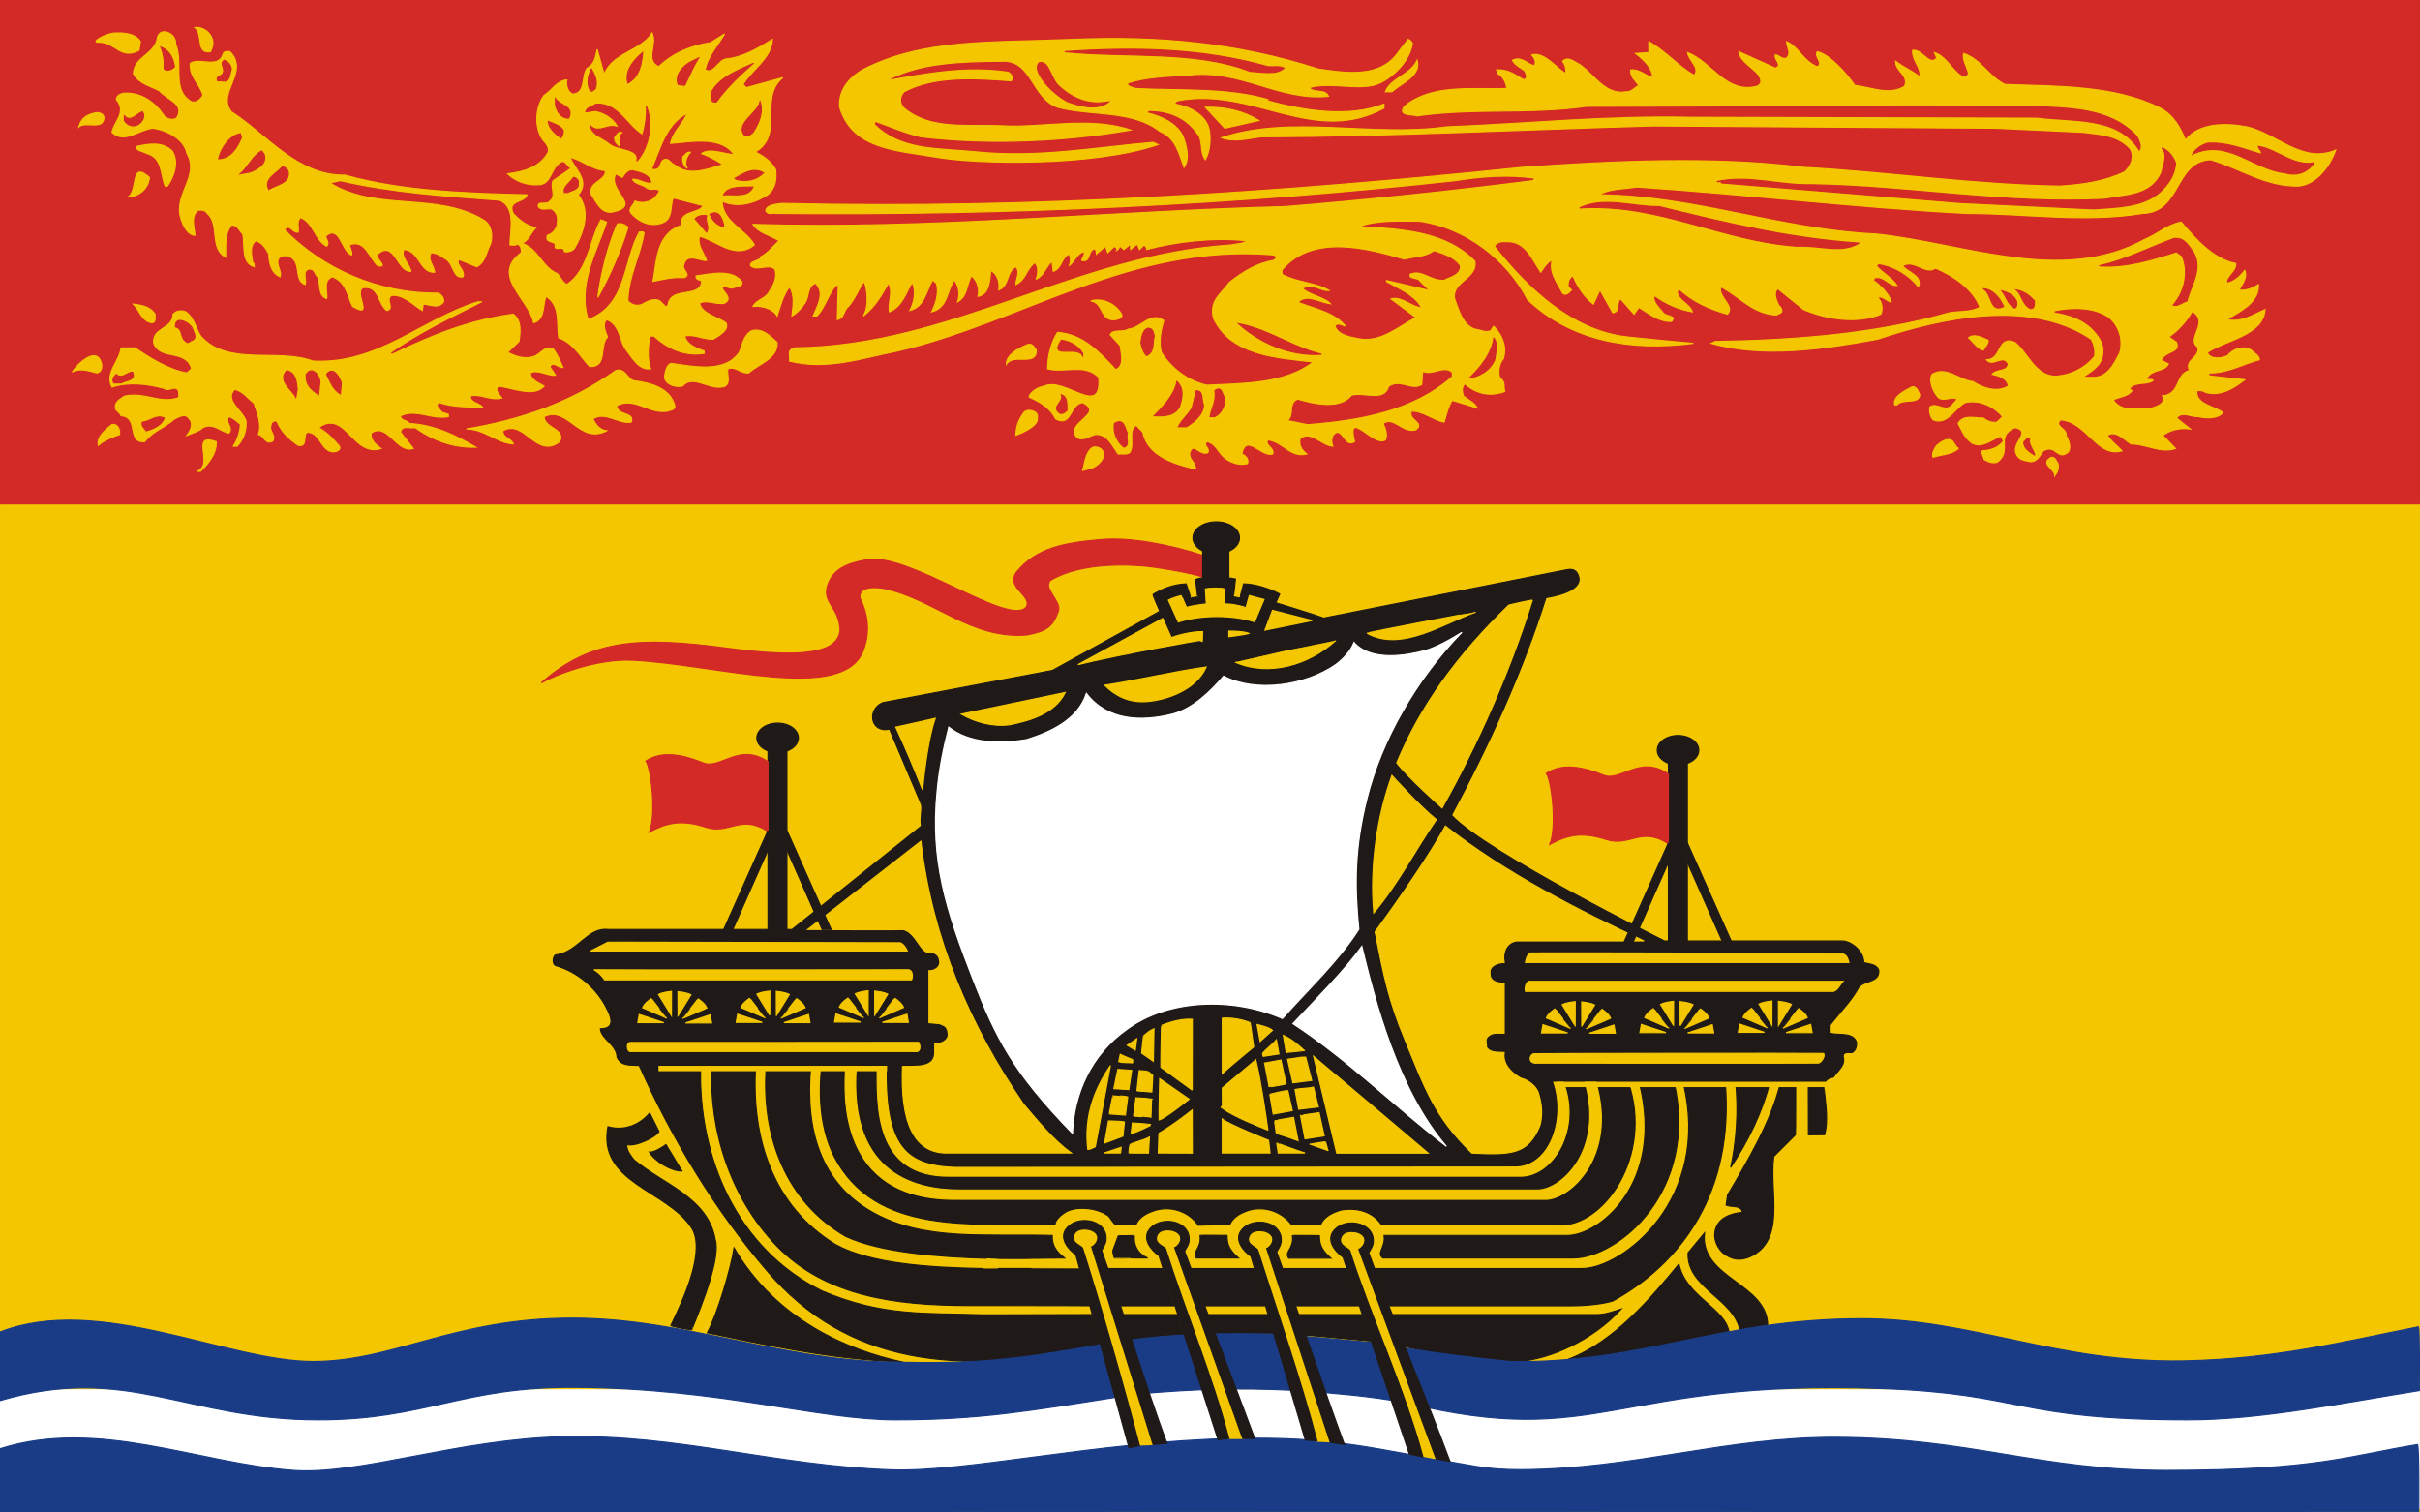 <svg xmlns="http://www.w3.org/2000/svg" xml:space="preserve" width="1920px" height="1200px" style="shape-rendering:geometricPrecision; text-rendering:geometricPrecision; image-rendering:optimizeQuality; fill-rule:evenodd; clip-rule:evenodd" viewBox="0 0 1920 1200">
 <rect x="0" y="0" width="1920" height="1200" fill="#808080" stroke="none"/>
 <defs>
  <style type="text/css">
   <![CDATA[
    .str4 {stroke:#1A3C86;stroke-width:0.9}
    .str1 {stroke:#D32927;stroke-width:0.9}
    .str0 {stroke:#F4C600;stroke-width:0.9}
    .str3 {stroke:#1F1A17;stroke-width:0.9}
    .str2 {stroke:white;stroke-width:0.9}
    .fil4 {fill:#1A3C86}
    .fil1 {fill:#D32927}
    .fil0 {fill:#F4C600}
    .fil3 {fill:#1F1A17}
    .fil2 {fill:white}
   ]]>
  </style>
 </defs>
 <g id="Layer_x0020_1">
  <g id="_122816256">
   <polygon id="_122568304" class="fil0 str0" points="0.054,0 1920,0 1920,1200 0.054,1200 "/>
   <g>
    <polygon id="_122567920" class="fil1 str1" points="0.03,0 1919.98,0 1919.98,399.84 0.03,399.84 "/>
    <path id="_122567536" class="fil0 str0" d="M168.944 33.947c0.132,2.836 -1.878,7.05 -1.878,7.05 -12.03,2.17 -5.64,-14.1 -12.403,-19.162 7.14,-0.722 13.95,4.976 14.281,12.112z"/>
    <path id="_122563776" class="fil0 str0" d="M139.253 34.852c6.764,15.184 -3.758,36.514 12.778,45.913 4.134,1.085 7.141,-2.168 9.021,-5.061 -2.256,-9.038 -10.902,-14.461 -10.149,-25.308 7.14,-5.422 22.55,5.062 26.308,-7.952 1.128,-2.171 3.384,-1.447 5.263,-1.447 15.785,16.27 -10.899,32.538 1.128,47.722 27.811,17.715 52.242,50.975 90.201,50.252 44.725,12.654 96.592,14.463 144.322,15.548 -1.504,6.506 -16.161,3.974 -10.899,14.822 4.512,5.062 10.899,10.122 18.043,11.206 -4.136,3.978 -6.017,11.21 -11.653,12.294 13.154,3.615 16.537,19.522 28.563,24.223 2.633,2.89 4.135,6.868 7.518,8.675 16.912,-11.206 18.041,-35.069 27.061,-51.337l4.509 1.807c-7.518,22.776 -23.303,49.168 -14.659,77.367 31.195,-11.569 27.814,-46.998 40.591,-69.413 1.128,0 3.008,-0.723 3.759,0.724 -3.007,18.438 -12.402,34.344 -12.778,53.867 3.007,3.617 9.019,4.701 12.778,1.808 3.758,-2.17 10.898,-5.06 14.283,0 1.502,0.723 2.255,3.255 4.509,2.531 1.502,-16.992 25.557,-5.424 27.059,-19.885 -1.127,-1.446 -3.383,-0.723 -4.509,-2.891l0 -1.447c11.276,-1.447 27.813,-5.784 36.08,4.338 1.505,4.339 -3.758,3.978 -6.39,5.062 -3.381,1.447 -6.013,-2.531 -9.018,0 0.376,3.253 9.018,8.316 1.878,12.292 -7.141,1.446 -13.905,-3.254 -19.919,0 2.255,8.678 13.905,10.486 21.046,15.546 3.007,5.785 -6.014,10.486 -10.147,13.016 -7.894,0.363 -15.034,-4.338 -22.551,-2.53 1.504,6.868 9.397,9.762 15.41,11.931l0 1.806c-15.034,2.531 -28.939,-3.617 -39.839,-13.737l-3.383 0c-1.129,7.952 -2.256,18.437 0.751,26.03 -9.396,1.085 -13.905,-7.955 -18.793,-14.099 -6.389,-7.955 -4.885,-20.61 -16.161,-24.948 -3.758,3.979 -0.751,9.763 0.751,13.739 -6.764,6.87 0.377,24.224 -14.281,23.5 -7.892,-8.678 -13.155,-18.798 -24.431,-22.776 -1.879,-12.293 1.505,-25.669 -10.147,-32.901 -2.631,7.232 -0.752,18.438 -9.771,20.969 -3.383,-18.438 -34.578,-37.598 -9.772,-55.676 0,-2.531 0,-5.422 -3.006,-6.868 -1.504,1.446 -4.135,0.722 -6.014,0.722 0,-10.483 5.261,-30.007 -8.27,-35.429 -42.844,-3.253 -86.066,-6.146 -126.281,-15.547l-8.268 1.808c37.207,23.139 84.563,6.87 121.773,29.285 6.012,3.254 7.891,12.292 5.636,19.161 -3.383,6.146 -3.758,14.461 -10.899,18.074l-14.283 -5.783c-2.629,4.698 5.263,7.952 3.383,13.74 -7.514,1.806 -7.514,-9.041 -12.4,-13.017 -4.136,-2.893 -7.894,-5.785 -12.781,-6.146 -3.758,5.062 2.255,10.485 2.633,15.547 -12.027,0.722 -11.652,-16.992 -24.431,-18.078 -2.63,6.509 4.509,11.209 5.639,17.354 -10.899,1.084 -12.78,-25.306 -26.31,-13.739 -2.629,3.978 9.398,10.847 0,9.4 -7.141,-6.507 -9.77,-21.332 -22.551,-16.631 0.754,2.894 2.258,5.062 1.881,7.954 -7.893,-1.807 -9.398,-24.945 -20.672,-14.822 0.376,2.531 3.383,5.424 0.751,7.952 -9.396,-5.06 -10.524,-18.797 -20.672,-22.775 -3.383,2.893 -1.128,8.675 -1.879,11.569 -4.508,1.084 -6.764,-7.591 -10.898,-1.807 30.066,30.367 73.287,50.615 121.772,50.251 3.006,1.085 4.886,3.979 4.509,6.869 -4.135,5.785 -10.524,2.172 -16.16,1.808l-0.754 5.061c-7.891,-4.697 -14.281,-12.653 -24.43,-11.929 -5.261,3.615 3.008,10.485 -3.756,11.929 -7.143,-5.422 -6.015,-19.883 -18.794,-18.076 -7.891,3.615 9.396,25.306 -8.269,14.823 -4.134,-7.591 -4.885,-19.524 -16.161,-23.498 -7.892,3.252 -3.383,11.928 -4.509,17.352 -7.141,-2.53 -4.509,-11.569 -7.141,-17.352 -2.255,-1.809 -2.255,-6.146 -6.391,-6.146 -6.387,1.084 -2.254,8.314 -3.381,12.291 -10.146,-3.254 -1.504,-19.884 -14.658,-22.776 -3.383,-0.724 -7.141,1.084 -7.141,4.338 -0.374,4.701 3.007,7.593 1.88,12.294 -6.767,-2.531 -9.021,-10.847 -9.021,-18.079 -2.255,-3.974 -4.511,-8.675 -10.147,-10.483 -5.639,3.615 -3.384,11.93 -2.631,17.354 1.878,0.723 0.751,2.167 1.128,3.252 -10.524,-3.252 -7.141,-16.629 -9.021,-26.028 -3.006,-2.531 -4.134,-7.593 -9.019,-6.869 -5.64,6.869 -4.512,18.076 -4.512,25.306 -13.153,-6.868 -4.511,-26.03 -14.656,-34.707 -1.504,-2.531 -4.135,-2.893 -7.14,-2.531 -6.391,4.338 -3.009,13.737 -2.631,19.885 -4.887,0 -8.646,-6.148 -10.149,-10.485 -9.019,-21.332 14.659,-35.069 3.759,-54.592 -2.256,-11.209 -15.785,-18.438 -27.06,-19.885 -10.899,1.084 -22.552,12.654 -32.323,3.255 1.502,-8.676 12.027,-15.908 3.383,-26.03 0,-3.255 4.134,-5.063 7.142,-5.063 13.154,-0.36 24.053,7.593 30.817,18.078 2.256,2.531 6.767,3.615 9.772,1.808 7.518,-11.209 -8.268,-15.185 -13.531,-21.692 -7.141,-3.978 -16.16,-5.424 -20.672,-13.739 0.754,-13.739 17.666,-15.184 19.168,-28.924 2.63,-8.676 15.41,-2.53 14.283,5.425z"/>
    <path id="_122563144" class="fil0 str0" d="M111.442 33.044l-1.128 6.869c-15.035,7.954 -18.417,-6.869 -32.511,-6.418 -6.373,0.206 7.046,-7.682 14.47,-7.319 7.515,-0.363 15.785,1.084 19.169,6.868z"/>
    <path id="_122562760" class="fil0 str0" d="M517.348 26.176c4.509,9.037 -6.013,21.329 5.261,26.751 11.653,-11.206 25.935,-16.629 41.343,-19.16l10.9 -6.869c-5.262,9.4 -13.53,17.715 -15.41,28.561 7.141,3.615 10.148,-7.592 16.537,-8.676 13.908,-1.447 25.182,-8.315 36.834,-15.546 -0.377,14.822 -16.539,24.222 -23.303,35.791l2.63 2.531 28.941 -7.954c-19.544,15.906 1.504,45.553 -21.8,58.929 6.764,3.617 12.404,7.232 16.163,14.101 0.75,7.591 0,14.823 -6.39,19.885 -9.774,6.506 -24.054,10.844 -36.08,5.06 0,16.268 18.79,22.415 25.557,34.707 -15.034,12.293 -29.693,-3.253 -43.598,-6.868 -1.88,6.868 3.383,13.015 5.637,19.161 -4.133,1.085 -15.785,-6.868 -18.04,3.615 -1.878,3.977 6.765,7.955 0,10.123 -9.02,-0.722 -16.537,1.446 -24.431,2.891 3.007,-15.544 2.256,-37.598 22.553,-44.467 -1.881,-11.931 13.904,-9.038 17.285,-15.547l-23.676 -6.146c-3.007,5.424 0.377,16.631 -9.019,19.884 -9.398,3.254 -18.043,-0.722 -24.431,-7.591 -3.007,-3.615 1.879,-6.507 3.007,-9.762 6.765,2.531 14.658,0.361 18.039,-5.785l1.505 -1.806c-2.256,-3.978 -6.014,-0.363 -9.772,-2.531 -3.381,-3.254 -10.147,-3.254 -11.65,-7.232 5.637,-0.359 10.147,4.339 15.409,2.893 -1.127,-7.591 -9.396,-9.038 -15.409,-10.483 -3.758,-0.363 -6.39,3.253 -8.268,6.146l-5.263 -2.894c-6.764,13.739 21.8,25.308 -2.631,30.37 -9.019,1.447 -12.778,-8.316 -16.537,-13.737 -3.381,-10.124 12.404,-11.21 10.9,-19.163 -10.524,-0.722 -18.793,-8.676 -27.813,-10.483 3.758,9.762 16.161,18.8 6.39,29.647 10.147,13.013 4.509,29.645 -3.007,42.66 -1.878,2.168 -4.887,2.891 -7.892,2.531 0,-6.146 -9.398,1.083 -7.141,-6.146 -3.008,-2.531 -8.27,-1.084 -6.391,-6.869 3.761,-0.723 8.269,-5.785 7.892,-10.485 0.754,-4.338 -0.751,-7.954 -4.509,-10.485 -3.383,-0.363 -9.019,1.447 -10.522,-1.807 -1.128,-5.062 6.764,-0.724 9.02,-4.339 5.639,-3.976 0,-11.207 2.63,-16.27l14.282 -9.759c-3.006,-1.447 -4.886,-7.956 -9.019,-4.339 -7.142,4.7 -6.767,17.354 -16.913,17.354 -9.772,0.723 -18.794,-3.255 -24.431,-8.678 12.405,-1.446 25.935,-5.061 32.322,-17.354 0.754,-6.145 -4.131,-7.592 -6.387,-13.015 -4.511,-9.4 -3.381,-23.499 3.007,-31.815 6.763,-4.338 9.77,-11.569 18.039,-12.291 -0.751,3.614 0.377,9.399 4.512,11.206 10.898,-0.36 6.764,-14.1 11.65,-20.608 6.013,-2.891 6.764,-9.399 7.891,-14.823l5.64 19.885c6.012,-16.991 28.938,-18.438 37.958,-32.898z"/>
    <path id="_122562600" class="fil0 str0" d="M1045.78 54.736c22.551,3.254 49.61,7.591 63.894,-13.739l7.518 -9.761c1.501,0.36 3.381,2.168 3.381,3.615 -2.257,13.737 -15.411,26.391 -25.935,31.091 -14.281,6.869 -39.087,-1.446 -55.998,3.615 3.758,4.701 12.778,0.723 15.409,6.869 -40.215,3.977 -69.906,-22.416 -112.753,-16.631 -16.16,0.723 -32.699,1.446 -46.98,6.146 0.752,3.615 4.508,3.254 7.14,4.338 36.458,1.808 71.411,-0.723 104.485,8.678l0 1.083c27.811,7.593 63.893,13.74 92.08,2.531l0 3.254c-56.375,30.37 -104.483,-17.715 -164.241,-5.785 -0.377,0.723 -1.88,1.085 -1.504,2.531 10.898,1.807 24.054,7.955 27.059,19.885 1.505,7.952 0.754,17.354 -3.005,24.222 -4.887,-6.146 -1.129,-15.907 -7.142,-21.691 -9.021,-12.293 -22.551,-17.354 -37.961,-17.354l-1.504 1.808c10.902,2.53 23.302,7.954 28.565,18.076 3.006,7.593 6.014,18.076 1.127,25.308 -3.758,-9.762 -6.013,-23.138 -19.167,-28.561 -22.175,-17.353 -54.497,-11.93 -81.182,-19.161 -21.423,-7.954 -19.919,-38.322 -45.1,-36.515 -32.323,0.361 -64.645,1.084 -90.954,15.546 29.692,-5.422 63.516,-11.93 96.592,-6.868 2.631,1.084 4.885,4.338 2.631,6.868 -28.189,-2.168 -60.887,-4.338 -84.941,8.678 -3.758,3.977 -3.758,9.399 0,13.015 21.422,17.715 49.051,12.554 81.182,14.101 28.187,1.355 67.651,-7.593 98.47,3.253 -51.489,9.039 -111.624,11.931 -166.121,5.422 -12.404,-2.891 -24.054,-7.954 -36.081,-12.291 -3.007,2.53 1.505,4.337 3.007,6.145 21.047,16.991 47.639,15.093 77.424,18.076 48.692,4.876 93.586,-3.615 139.812,-7.592l3.759 1.808c-52.244,17.714 -143.759,15.455 -175.143,10.123 -33.709,-5.728 -67.274,-6.507 -77.422,-39.769 -1.128,-12.653 6.767,-23.138 18.041,-29.646 48.108,-24.946 102.509,-21.511 166.872,-24.222 67.605,-2.849 130.136,2.711 194.686,23.499z"/>
    <path id="_122546936" class="fil0 str0" d="M1344.2 59.797c4.885,-6.146 -4.511,-11.568 -5.263,-18.077 19.544,7.592 30.443,32.9 54.873,26.754 5.263,-2.17 3.007,-6.508 1.127,-9.4 -4.508,-5.424 -14.281,-10.485 -15.408,-18.077l28.939 13.015c6.387,-2.168 -1.128,-6.507 0,-10.483 3.383,0 4.885,3.977 9.019,2.53 4.135,-3.976 0,-8.676 0,-13.015 9.396,3.977 13.908,16.268 24.43,19.883 5.263,-2.89 -3.007,-7.952 0,-11.929 10.524,2.893 22.551,16.63 29.692,26.753 12.778,1.447 27.437,8.315 39.462,0.724 3.758,-8.678 -7.139,-11.569 -7.139,-19.885 6.765,5.061 13.155,7.592 19.167,12.293 1.502,-7.232 -6.39,-13.016 -5.639,-20.969 7.894,-1.085 13.154,13.013 19.168,6.145l-1.878 -4.338c9.019,2.893 13.53,13.016 20.671,18.077 2.256,2.893 5.637,1.085 6.389,-1.446 -1.128,-5.425 -5.261,-11.207 -3.757,-15.907 13.905,4.7 19.543,18.076 32.697,24.584 42.848,1.447 87.573,0.723 123.276,18.8 10.525,5.424 16.162,15.907 19.921,25.308 10.524,-13.737 31.945,-13.737 48.859,-10.485 23.678,5.424 43.975,29.646 70.283,18.438 -4.135,11.931 -15.034,27.477 -29.693,28.561 -26.308,0.361 -46.227,-14.099 -69.529,-20.969 -28.939,1.447 -22.926,41.939 -54.122,42.661 -45.476,7.591 -93.208,0 -139.813,0 -88.322,-4.701 -174.012,-15.184 -261.583,-20.969 -10.147,1.807 -21.05,1.085 -29.692,6.148 75.92,0.722 143.196,27.475 219.115,31.091 69.156,6.869 147.705,40.853 213.854,4.338 10.524,-4.338 17.288,-11.57 28.938,-13.739 11.652,13.739 25.558,29.284 43.224,32.9 0.374,6.508 -8.27,10.122 -7.141,15.546 6.013,-0.723 11.274,-6.145 14.281,-10.122 2.63,5.421 -2.254,11.206 -4.511,15.546 5.262,1.084 11.652,-1.808 15.411,-4.339 0.751,11.569 -9.771,18.8 -19.168,24.224 -1.504,1.084 -3.758,1.446 -5.262,3.613 10.899,2.531 20.295,-3.976 29.691,-7.954 -1.502,20.248 -30.067,23.863 -45.853,33.985 2.257,6.145 11.653,4.7 16.162,2.53 4.509,-5.783 12.778,-7.952 18.791,-4.338 2.255,2.531 6.39,4.338 6.39,7.593 -13.532,3.615 -25.181,10.846 -40.591,10.485 0,1.447 1.505,2.891 2.63,2.531l26.309 2.891c-7.517,5.784 -18.039,13.377 -30.82,10.122 -1.878,-1.444 -4.133,-1.806 -7.141,-1.444 -1.127,10.845 13.531,11.929 20.673,17.352 -4.136,5.062 -13.155,4.702 -19.545,3.255 -6.013,0.363 -12.777,-4.7 -17.287,1.085l10.899 8.675c-8.27,-1.084 -15.787,0.724 -21.8,5.062l10.147 10.483c-12.027,3.979 -22.926,-3.614 -35.327,-3.614 -5.64,-3.615 -12.027,-11.207 -18.795,-6.869 2.631,4.337 7.518,7.952 11.652,12.291 -19.919,5.787 -27.81,-23.138 -48.859,-24.582 -5.263,5.422 5.263,6.507 4.509,12.292 1.88,3.976 4.135,8.678 1.88,13.015 -8.644,7.955 -9.772,-6.508 -19.922,-0.724 -3.005,3.617 -4.131,7.956 -9.77,8.679 -5.637,-1.085 -9.774,-1.447 -11.652,-6.146 -4.509,-8.676 12.778,-18.077 -1.127,-20.969 -15.41,6.508 -3.006,17.353 -12.403,26.03 -3.383,3.617 -8.646,1.085 -12.027,-0.723 -0.376,-2.531 -2.256,-4.338 -1.502,-6.87 6.764,-0.359 13.152,-2.529 16.91,-7.954 -1.127,-1.083 -1.127,-2.531 -2.629,-3.614 -7.14,2.893 -14.658,9.761 -22.551,5.424 -6.014,-4.341 -7.892,-10.122 -10.9,-15.547 4.136,-7.591 13.908,-3.976 19.922,-4.337 3.005,2.168 6.39,3.974 10.899,3.252l4.508 -4.337c-7.14,-8.316 -18.416,-13.737 -29.691,-11.206 -8.643,4.698 -14.281,18.438 -25.555,13.737 -2.256,-2.893 -3.009,-6.146 -2.631,-10.124 5.261,-4.338 11.649,4.338 17.288,-1.084l4.509 -5.06c-3.758,-2.894 -9.771,1.806 -14.658,-1.084 -4.135,-4.341 -8.268,-13.017 -5.259,-18.801 11.272,-6.869 21.422,4.7 32.322,5.784 7.891,5.061 19.167,9.039 28.186,3.615 -0.751,-6.146 -7.518,-8.315 -12.778,-9.399 3.383,-4.338 11.65,-1.807 12.778,-7.954 -3.759,-9.039 -12.402,2.891 -17.287,-3.615 12.4,0 8.268,-19.885 22.55,-13.739 10.146,7.954 16.537,27.839 33.449,26.754 11.653,-1.084 22.175,-6.509 29.691,-15.547 0.754,-5.062 -0.374,-9.761 -2.629,-13.739 -48.108,-32.537 -119.141,-16.991 -169.505,0 -41.342,7.591 -90.202,15.184 -131.92,3.254l3.006 -1.447c64.645,-1.084 127.786,-6.145 185.665,-22.775 8.269,-1.447 17.29,-0.363 24.431,-4.338 -5.263,-14.463 -21.422,-25.308 -35.329,-31.094 -7.893,5.786 -16.913,-7.591 -25.932,-1.807 3.381,5.062 16.16,7.593 12.403,16.631 -7.517,-9.399 -19.169,-16.631 -31.571,-18.438l-1.88 1.807c5.262,5.784 12.403,9.4 16.539,15.547 -6.014,0.723 -10.148,-7.593 -17.29,-6.146l-1.88 1.807c5.639,3.977 12.403,10.483 14.659,17.353 -2.631,0.724 -7.141,-5.784 -10.899,-3.253 3.384,2.53 4.512,8.678 2.63,13.016 -18.791,7.952 -43.597,3.977 -61.26,-3.617l-20.673 -16.629c-3.758,3.977 -0.751,9.398 0.754,13.013 1.878,1.809 3.756,4.338 1.878,6.148l-3.758 1.808c-18.791,-1.085 -28.189,-14.102 -43.972,-22.416 -2.631,7.955 11.65,15.184 5.261,21.692 -14.282,-3.978 -27.437,-9.763 -38.713,-20.245 -4.885,7.23 9.022,11.568 10.9,18.438 -10.147,-1.809 -21.046,-6.148 -30.067,-13.016 -1.879,4.701 3.008,9.038 6.39,13.016 1.878,3.977 12.027,2.531 7.141,7.591 -10.149,0.363 -17.663,-6.145 -25.935,-11.206l-3.756 5.422 -10.899 -12.293c-3.385,3.254 0,10.486 -6.013,11.209l-10.149 -18.077 -5.261 11.206c-7.143,-5.424 -12.78,-14.099 -16.162,-22.415 -3.381,1.809 -4.135,5.062 -3.758,8.678l2.63 2.531c-1.879,1.807 -4.509,5.06 -7.141,2.529 -4.134,-8.315 -10.898,-16.268 -8.269,-26.029 -3.006,0.363 -6.765,5.785 -9.019,9.4 -6.765,-9.762 -12.027,-25.309 -27.813,-24.222 -3.758,-0.363 -6.765,0.36 -9.019,3.613 26.308,33.625 62.011,67.246 105.609,71.946 17.29,1.808 34.953,3.615 52.244,5.062 -49.612,6.507 -96.969,-1.807 -131.545,-34.708 -16.537,-32.176 -49.611,-57.123 -85.691,-62.183 -16.537,0 -33.826,-1.084 -48.109,4.337 33.827,1.808 68.779,3.617 92.081,27.477 2.257,13.739 -18.416,15.907 -16.16,29.646 3.381,9.039 6.39,20.968 16.16,24.223 4.135,0.36 8.644,3.254 12.78,1.084 0.373,-1.084 2.254,-4.339 2.631,-2.893 6.387,6.869 10.146,15.909 7.141,25.308 -3.383,3.978 -4.512,10.486 -2.631,15.546 4.509,2.17 2.631,6.869 3.758,10.486 -11.653,3.977 -22.175,2.168 -31.571,-6.148 -3.008,2.17 -2.255,6.869 -1.128,9.763 3.758,2.891 9.02,5.421 10.899,9.399 -6.763,-2.168 -13.154,-3.978 -19.919,-6.146 -3.383,5.422 -4.511,11.57 -6.389,17.353 -8.268,-1.446 -16.913,-9.037 -25.933,-8.678 -3.007,7.232 11.276,9.041 3.381,14.825 -10.522,2.891 -17.287,-11.209 -25.932,-5.062 1.878,3.615 3.759,8.678 1.878,13.016 -9.019,6.146 -31.194,-26.032 -24.428,1.447 -7.141,3.976 -7.894,-6.146 -13.531,-7.593 -5.263,1.447 -5.263,7.593 -3.758,11.209 -9.021,-0.725 -17.663,-13.016 -25.935,-6.146 -1.127,5.421 1.128,9.038 5.263,12.292 -13.155,3.255 -18.791,-9.761 -30.819,-11.207 -3.007,4.337 5.636,6.146 3.757,11.207 -9.396,2.53 -21.046,-16.992 -24.428,0 3.005,1.084 5.636,3.977 4.509,7.592 -6.765,1.807 -14.283,-1.084 -18.793,-5.062 -4.511,-3.974 -6.765,-11.206 -13.53,-12.291 -3.383,3.254 3.005,5.06 0.751,8.675 -6.014,2.893 -11.652,-9.038 -14.283,0 -1.127,5.424 5.263,7.955 4.511,13.017 -16.537,-3.979 -37.959,-10.124 -41.718,-29.285l-5.263 -5.424c-7.14,4.339 -0.751,15.548 -5.261,21.692 -2.63,1.808 -6.013,0.725 -9.02,1.085 -4.886,-6.507 -8.269,-15.907 -18.041,-15.546 -4.885,1.084 -9.396,5.422 -14.659,2.529 -10.522,-11.928 22.553,-18.437 4.511,-27.835 -10.522,1.444 -8.643,19.883 -21.423,13.013 -4.509,-9.038 -12.4,-13.376 -21.046,-17.354 0.376,-3.976 7.141,-7.954 12.027,-8.676 16.537,-7.592 45.853,26.03 43.221,-6.868 -10.899,-11.569 -27.813,-3.254 -40.59,-6.869 0,-9.762 2.629,-20.969 7.892,-28.923 19.918,1.446 32.698,15.183 46.23,29.646 7.14,-3.254 4.131,-13.016 3.38,-19.161l-7.892 -8.678c2.63,-4.701 10.148,-1.446 14.283,-4.338 10.146,-0.724 17.663,-14.461 28.187,-6.868 -2.256,7.952 -4.134,16.629 -1.878,25.306 7.891,12.654 21.422,22.776 36.08,26.03 30.066,-1.447 62.014,-1.085 84.563,-18.438 -28.564,-3.254 -65.395,-5.062 -79.303,-34.708 -3.383,-14.1 5.639,-18.8 12.778,-28.56 10.525,-8.315 21.8,-15.184 34.953,-17.354l3.007 -2.531 -3.007 -1.808c-113.127,-9.398 -198.067,52.785 -298.419,76.286 -27.436,5.421 -55.998,15.543 -85.69,7.952 0.751,-5.062 -2.254,-8.316 3.757,-10.485 125.531,-1.447 222.876,-73.754 347.277,-81.707 3.759,-1.084 9.021,-0.722 11.653,-3.253 -26.686,-2.893 -55.625,0.724 -79.304,6.868 0.377,-1.444 -1.128,-2.531 -1.879,-3.615l-3.758 3.615 -1.878 -4.337 -5.263 4.337c-0.374,-1.084 0.751,-2.891 -0.751,-3.615l-4.508 3.615 -3.009 -2.531c-1.127,1.087 -1.127,2.531 -2.63,3.256 0.75,-1.447 -0.75,-2.17 -1.879,-3.256l-5.262 5.062 -1.878 -5.062 -7.141 6.146c0,-1.806 -0.754,-5.421 -2.631,-3.615 -4.512,2.531 -1.88,10.486 -9.021,8.678 0.377,-2.168 2.631,-3.977 1.88,-6.868 -5.64,1.083 -7.14,7.591 -12.027,11.206 1.502,-2.53 1.502,-6.869 0,-9.4 -6.013,2.894 -5.639,11.57 -12.403,13.739l-1.127 -7.954c-4.886,4.337 -6.014,11.209 -12.404,14.1 0.752,-2.891 2.631,-9.038 -1.128,-13.015 -7.141,5.421 -6.764,13.376 -15.032,17.353 0,-4.7 3.757,-9.761 0,-14.101 -7.894,3.979 -4.886,14.825 -13.531,18.441 0.751,-6.509 -1.128,-12.655 -6.391,-15.546 -0.75,7.952 -1.127,19.16 -10.148,20.605 1.505,-6.506 -1.127,-13.376 -5.259,-16.268 -3.759,6.869 -3.009,16.268 -10.9,20.607 1.879,-5.784 1.128,-12.653 -2.63,-17.353 -6.014,8.315 -4.886,22.053 -18.041,25.309 2.631,-5.062 6.39,-14.461 3.759,-22.778l-3.008 -2.531c-4.884,8.678 -6.389,21.331 -18.038,24.222 3.381,-6.145 5.259,-15.544 1.878,-22.414 -4.509,7.591 -7.894,19.522 -18.04,23.5 -1.504,-7.232 3.383,-15.547 -0.754,-22.778 -5.259,9.4 -10.898,19.162 -19.918,26.032 4.511,-7.593 3.383,-19.524 0.751,-27.478 -4.886,6.146 -7.515,15.184 -14.282,21.693 -2.255,3.615 -2.255,7.591 -7.141,8.675l0.751 -27.113 -1.879 0c-6.39,7.592 -8.644,17.714 -15.032,24.223l-3.007 0c3.007,-7.593 9.771,-18.079 1.88,-26.032 -7.143,2.531 -4.512,11.569 -9.022,16.63 -2.254,3.617 -6.763,7.955 -9.771,9.402 0.751,-7.232 2.63,-15.909 -1.879,-23.139 -5.639,7.955 -6.765,14.46 -9.771,23.139 -3.384,-6.148 -13.154,-8.316 -19.168,-7.593 1.878,-4.339 8.269,-5.785 11.652,-9.761 3.758,-5.785 8.268,-12.293 5.636,-19.884 -6.014,-4.701 -13.154,2.168 -19.168,-2.532 -1.127,-3.253 5.639,-3.976 8.269,-6.146l-0.751 -0.723c6.39,-3.254 10.147,-8.678 15.032,-13.015 -6.764,-4.338 -16.911,-6.508 -20.669,-13.016 141.314,4.339 281.127,-10.485 422.069,-14.099 66.149,-5.425 131.92,-12.293 196.939,-20.609l1.505 -1.807c-20.295,-3.253 -43.222,-1.446 -63.143,1.807 -175.14,19.162 -355.919,27.839 -539.329,26.032 -2.631,-0.723 -5.356,1.537 -7.894,-1.808 -0.374,-4.698 7.894,-5.422 12.403,-6.145 200.699,4.7 396.136,-8.678 587.438,-28.561 71.411,-5.061 151.843,-9.039 223.628,0 68.027,3.615 133.422,13.739 202.954,14.823 18.04,-1.084 35.705,-3.615 51.49,-11.207 5.263,-4.701 8.268,-12.292 4.509,-18.439 -9.772,-10.845 -23.678,-11.206 -37.208,-13.013l-69.53 -3.255 -271.356 -1.806c-104.109,2.89 -207.089,8.314 -311.948,8.675 -9.772,1.447 -21.048,4.338 -30.821,0.723 54.875,-18.438 119.141,-0.36 178.525,-8.676 64.27,-2.531 127.035,-9.038 193.183,-7.591l275.115 0.723c28.939,3.976 64.644,-1.085 81.181,26.752 3.758,-3.615 0.752,-9.037 -1.128,-13.015 -22.174,-23.499 -54.872,-22.415 -86.442,-24.223l-351.035 1.084c-43.972,6.508 -89.825,1.085 -134.176,7.593 -3.757,-1.446 -15.784,0.361 -10.147,-7.593 21.423,-17.714 52.617,-13.375 81.182,-14.099 0,-3.977 -3.007,-10.123 -7.142,-11.93 0,-1.084 0.376,-2.17 -0.751,-2.893 9.021,-0.723 15.41,4.338 21.422,7.955 4.136,-1.808 1.505,-4.339 1.128,-6.87 -3.006,-2.531 -7.891,-4.7 -10.147,-8.676 7.141,-3.615 11.65,2.893 17.288,4.338 2.256,-2.893 0,-6.507 -1.878,-8.676 10.148,-2.531 18.79,10.122 27.06,14.823 0.376,-2.893 -0.376,-6.87 -2.631,-9.762 4.511,-4.338 9.397,0.723 13.53,2.531 12.027,8.315 20.297,24.584 36.834,21.692 4.133,0.361 6.764,-3.254 10.146,-5.062 -2.254,-3.253 -7.141,-6.868 -6.387,-12.292 6.764,-0.723 11.274,4.338 17.29,6.146 0,-7.231 -6.39,-13.739 -13.531,-19.161l10.522 -0.724 0 -8.676c13.531,7.592 22.926,19.161 36.081,26.753z"/>
    <path id="_122546064" class="fil1 str1" d="M138.5 52.926c-1.501,1.809 -5.636,3.979 -8.268,1.809 0.377,-6.146 -0.377,-11.931 -2.631,-17.354 6.768,2.531 9.772,8.676 10.899,15.544z"/>
    <path id="_122545400" class="fil1 str1" d="M1005.94 52.926c4.509,0.364 9.019,-0.722 12.778,1.085 -6.013,5.785 -18.417,2.894 -27.059,2.531 -43.975,-16.991 -98.095,-10.485 -146.954,-15.546 55.998,-3.977 110.874,-2.53 161.235,11.929z"/>
    <path id="_122544656" class="fil1 str1" d="M498.181 65.943c-2.631,-9.038 3.758,-17.714 11.65,-24.223 -0.751,9.4 -2.631,19.162 -11.65,24.223z"/>
    <path id="_122544040" class="fil1 str1" d="M543.281 67.75l-5.261 -0.723c-3.008,-7.592 4.131,-15.184 10.899,-18.438l5.259 -2.531c-3.381,5.422 -7.515,14.461 -10.898,21.692z"/>
    <path id="_122543656" class="fil1 str1" d="M183.602 54.736c-1.505,3.615 -0.751,11.207 -7.518,9.399l-3.383 0c-1.88,-4.338 4.134,-3.253 4.509,-6.868 1.505,-3.617 -3.381,-6.87 0.751,-9.4 3.385,1.446 4.889,3.254 5.64,6.869z"/>
    <path id="_122543040" class="fil0 str0" d="M1124.33 47.867c3.758,12.292 -13.155,18.438 -19.919,24.946l-5.263 0c4.136,-10.846 20.296,-13.739 25.182,-24.946z"/>
    <path id="_122542376" class="fil1 str1" d="M879.658 80.765c-9.396,7.593 -23.865,2.894 -32.322,0 -14.562,-7.5 -29.597,-26.029 -22.55,-31.091 7.988,-1.266 8.379,12.363 15.409,18.801 15.598,14.28 30.067,14.099 39.463,12.291z"/>
    <path id="_122541744" class="fil1 str1" d="M597.403 50.397c-10.525,9.4 -21.047,19.162 -28.941,30.369 -5.637,1.447 -4.511,-5.784 -3.383,-8.675 7.143,-11.57 20.671,-16.268 32.323,-21.693z"/>
    <path id="_122541112" class="fil1 str1" d="M472.247 70.281c-1.129,1.084 -2.256,2.531 -3.758,1.808 -3.383,-5.062 -1.88,-12.654 0.751,-17.354 2.631,4.7 5.263,10.122 3.007,15.546z"/>
    <path id="_122540280" class="fil1 str1" d="M451.201 93.782c-6.39,0 -9.774,-5.785 -10.524,-11.209l0 -4.338c3.757,5.785 15.033,5.785 10.524,15.547z"/>
    <path id="_122539888" class="fil1 str1" d="M597.403 104.989c-1.88,1.807 -4.885,3.977 -7.143,1.807 -6.387,-9.039 10.526,-16.63 12.781,-26.032 3.005,9.039 -1.504,17.715 -5.637,24.224z"/>
    <path id="_122539120" class="fil1 str1" d="M509.831 107.519c2.255,-7.231 3.383,-14.823 3.007,-23.139 5.637,14.463 1.879,32.901 -7.518,43.385 2.631,-10.485 -14.656,-8.678 -21.422,-14.1 -5.262,-4.7 -13.908,-6.146 -15.41,-13.737 7.142,6.868 14.283,-2.894 22.551,1.806 -1.88,-6.869 -10.899,-13.015 -18.793,-14.099l-7.517 1.084c0.751,-3.615 5.637,-4.339 8.268,-6.146 17.666,-0.723 23.679,16.991 36.833,24.946z"/>
    <path id="_122538600" class="fil0 str0" d="M998.802 95.589l-27.063 6.145 -15.408 -16.63c15.784,-0.361 30.066,2.893 42.47,10.485z"/>
    <path id="_122537712" class="fil1 str1" d="M112.945 88.72c3.006,3.615 -0.377,8.315 -3.385,10.123 -4.509,2.531 -9.019,0 -10.899,-3.254l0 -3.615c5.263,5.424 9.772,-1.807 14.284,-3.254z"/>
    <path id="_122537080" class="fil0 str0" d="M82.501 93.782c-1.128,9.761 -14.282,2.167 -19.921,6.868 1.505,-4.701 3.478,-9.309 13.531,-11.206 3.006,-0.363 6.39,1.084 6.39,4.338z"/>
    <path id="_122536696" class="fil1 str1" d="M530.878 114.75c13.906,-0.723 38.712,-6.508 49.612,6.869 -7.894,-1.085 -20.297,-5.785 -25.558,0.724 6.014,1.807 12.027,5.061 16.537,7.952 -10.899,3.255 -25.181,8.676 -35.329,0 -3.383,-1.084 -5.262,-6.508 -9.771,-4.338 -4.512,1.808 -1.88,8.678 -8.27,7.593 6.39,-14.463 10.526,-32.539 25.182,-41.577 -4.134,7.591 -11.275,14.1 -12.403,22.776z"/>
    <path id="_122536064" class="fil1 str1" d="M446.692 103.181c0.75,2.531 -0.754,4.338 -1.505,6.145 -3.759,-2.168 -10.149,-7.952 -10.149,-13.013 4.136,1.806 9.397,3.252 11.654,6.868z"/>
    <path id="_122535680" class="fil1 str1" d="M191.494 109.326c-3.007,6.87 -7.892,16.268 -18.041,16.631 1.88,-8.315 8.644,-18.438 17.29,-19.884l0.751 3.253z"/>
    <path id="_122534808" class="fil0 str0" d="M493.4 105.233c-4.058,2.168 -1.352,6.941 -2.255,10.413 -1.804,-1.303 -4.509,-4.339 -3.157,-7.376 1.804,-1.302 2.706,-4.338 5.412,-3.037z"/>
    <path id="_122534424" class="fil0 str0" d="M136.622 119.812c5.637,8.676 1.505,20.245 -3.758,27.837l-1.878 0c-3.761,-9.399 -1.881,-22.776 -15.034,-26.03 -2.633,-1.807 -8.269,-1.807 -7.518,-5.422 9.771,-2.17 20.295,-3.977 28.188,3.615z"/>
    <path id="_122534040" class="fil1 str1" d="M1793.7 122.343c1.88,-1.809 -1.502,-3.977 -1.878,-6.146 13.905,1.806 27.436,15.907 43.972,13.015 -4.509,7.231 -13.531,10.846 -22.551,7.955 -25.557,-2.531 -45.852,-27.84 -73.664,-14.823 2.255,-3.977 6.39,-6.87 11.65,-8.678 15.785,-1.084 28.563,4.701 42.47,8.678z"/>
    <path id="_122533656" class="fil1 str1" d="M1726.05 129.211c-0.376,9.399 -5.637,16.992 -12.778,23.499 -14.281,11.93 -33.826,11.569 -52.241,13.016l-105.612 -5.062 -189.423 -15.546c-0.751,-1.808 -2.255,-0.723 -3.759,-1.084 25.558,-5.424 49.612,3.254 75.169,2.531 78.55,1.446 152.591,15.546 232.645,11.568 16.537,-3.254 36.456,-2.168 45.1,-20.967 1.127,-6.146 5.262,-14.463 0,-19.885 5.262,1.807 9.021,7.231 10.899,11.93z"/>
    <path id="_122532904" class="fil1 str1" d="M209.533 122.343c2.631,7.952 -5.261,11.568 -10.899,14.099l-7.891 1.446c5.636,-4.7 10.147,-14.823 16.912,-18.076l1.878 2.531z"/>
    <path id="_122532272" class="fil0 str0" d="M547.746 120.898c-2.444,2.35 -5.375,8.46 -2.444,12.69 -2.441,-1.41 -4.396,-5.64 -3.418,-9.4 1.952,-0.939 2.93,-4.23 5.862,-3.289z"/>
    <path id="_122531888" class="fil1 str1" d="M228.702 136.442c1.505,9.039 -9.77,10.123 -15.409,13.737 -4.511,-8.313 7.141,-13.013 10.899,-18.076 1.88,1.084 3.758,1.447 4.509,4.338z"/>
    <path id="_122531272" class="fil1 str1" d="M605.672 137.166c-5.637,5.784 -13.908,7.23 -21.8,5.06l-0.752 -0.723c5.262,-2.893 14.283,-9.399 22.552,-4.337z"/>
    <path id="_122530664" class="fil0 str0" d="M118.583 140.781c-0.847,9.308 -8.646,15.183 -17.29,15.544 8.644,-3.976 1.505,-29.646 17.29,-15.544z"/>
    <path id="_122529776" class="fil1 str1" d="M458.718 145.841c0.751,4.701 -5.639,5.062 -8.268,6.869l-2.631 0c-1.505,-4.338 4.885,-7.954 7.141,-11.929 2.631,0.36 4.509,2.168 3.758,5.06z"/>
    <path id="_122529168" class="fil1 str1" d="M597.403 148.372c-4.134,8.676 -15.034,5.422 -23.302,6.148 3.758,-7.232 14.659,-5.785 23.302,-6.148z"/>
    <path id="_122528504" class="fil1 str1" d="M1474.99 192.842c-13.905,8.675 -32.322,1.444 -48.482,2.529 -60.51,-3.976 -110.499,-34.345 -173.264,-30.367 19.544,-9.399 42.097,-0.724 63.142,-1.084 51.49,12.654 103.356,25.308 158.604,28.923z"/>
    <path id="_122527888" class="fil1 str1" d="M574.101 178.018l0 1.807c-5.263,-1.083 -8.646,-5.061 -10.9,-9.761 7.141,-3.977 9.396,2.893 10.9,7.954z"/>
    <path id="_122527272" class="fil1 str1" d="M560.57 171.149c-1.504,4.7 2.63,8.676 0,13.016l-9.02 -10.485c1.502,-2.168 5.261,-3.253 9.02,-2.531z"/>
    <path id="_122526504" class="fil0 str0" d="M498.181 180.548c-4.886,16.632 -15.222,40.221 -23.868,55.407 0,0 3.289,-30.279 15.507,-58.297 2.628,-1.084 7.609,1.084 8.361,2.89z"/>
    <path id="_122526120" class="fil1 str1" d="M1740.33 200.433c7.519,13.376 -2.254,26.032 -5.259,38.322 -3.758,1.085 -7.517,4.701 -10.899,3.254 9.019,-10.122 12.777,-26.029 7.141,-39.045l-4.509 -3.253c-19.171,6.145 -39.84,12.653 -61.265,11.206 21.048,-4.7 39.465,-14.46 59.385,-21.691 8.643,-0.724 11.275,5.784 15.408,11.206z"/>
    <path id="_122525088" class="fil1 str1" d="M1137.86 199.711c7.141,2.529 15.034,4.7 19.921,11.206 0.374,6.869 -7.517,7.954 -12.027,10.485 -10.148,1.084 -18.04,-9.399 -27.811,-4.337 -1.505,6.144 6.763,3.253 8.268,6.868l5.262 5.062 -32.324 -7.593 0 2.531c9.398,5.422 21.425,10.123 27.063,19.161 -8.268,-2.17 -16.162,-10.122 -24.431,-6.146l19.922 14.824c-12.78,6.868 -26.311,18.8 -42.471,16.268 -7.141,-1.446 -16.535,-2.531 -19.167,-9.4 3.005,-2.168 6.39,2.168 9.019,0.723 -8.646,-11.929 -24.431,-14.823 -37.585,-19.885 7.143,-5.421 16.913,2.531 25.935,2.531 -3.758,-6.506 -16.162,-7.952 -22.55,-13.013 8.268,-3.617 14.281,4.698 21.796,1.807 -10.898,-7.593 -26.683,-7.232 -38.709,-13.737l0 -2.531c24.053,-28.2 66.899,-16.632 96.215,-7.955 7.892,-2.168 16.913,-1.808 23.678,-6.868z"/>
    <path id="_122522144" class="fil1 str1" d="M1589.62 243.094c-10.899,5.785 -9.019,-10.122 -16.159,-14.099 7.891,0.723 13.154,7.592 16.159,14.099z"/>
    <path id="_122521760" class="fil1" d="M1600.52 239.478c0,2.172 0.376,4.341 -1.878,5.425 -6.391,-2.531 -7.142,-10.124 -11.652,-14.823 5.261,1.084 11.652,3.614 13.53,9.398z"/>
    <path id="_122521128" class="fil1 str1" d="M1614.05 238.755c0,2.17 0.377,5.785 -2.63,6.148 -6.765,-2.531 -6.765,-10.485 -11.652,-14.823 5.636,1.084 10.147,3.977 14.282,8.675z"/>
    <path id="_122520496" class="fil0 str0" d="M889.807 249.241c1.502,3.253 -2.631,3.615 -4.509,4.337 -12.778,1.809 -9.397,-13.376 -19.922,-14.823 9.772,-2.893 20.295,2.895 24.431,10.486z"/>
    <path id="_122520336" class="fil0 str0" d="M382.045 239.478c-24.429,12.294 -49.985,24.586 -72.161,40.132 -0.378,0.723 0.75,1.807 1.502,1.446 30.819,-14.823 60.511,-27.115 95.839,-31.814 6.765,5.062 5.639,14.461 4.512,21.691l-9.022 8.678c6.014,2.891 13.156,5.785 20.673,3.254 5.262,-1.447 8.269,-8.676 15.409,-6.148 3.758,4.701 6.014,10.847 7.894,14.825 -3.759,0.723 -7.143,-5.424 -10.525,-0.724l4.511 6.868c-6.391,0.725 -13.908,-5.06 -19.921,-1.806 0.376,5.784 6.767,7.952 10.9,10.483 -7.892,9.039 -24.805,1.446 -36.081,0 -3.758,2.893 0.75,6.87 2.63,9.402 -8.644,2.53 -18.039,-3.978 -25.181,-1.447 0.376,5.421 7.518,5.421 9.774,8.675 -10.9,0 -24.054,0 -34.202,-3.613 -3.758,1.444 -0.754,4.698 0.751,6.145 1.502,2.53 4.134,2.168 6.389,3.253l0 1.808c-13.905,2.531 -24.803,-6.508 -37.959,-0.724 0,4.339 5.262,3.255 7.14,6.146 19.922,1.084 36.458,9.4 52.619,18.801 -17.29,0.722 -34.202,-5.425 -48.108,-15.547 -3.759,1.084 -10.522,-2.53 -11.652,3.615l10.147 13.015c-13.53,3.979 -20.295,-21.331 -33.449,-12.291 -0.754,6.144 4.134,9.4 7.892,12.291 -22.551,7.232 -28.187,-31.814 -49.611,-16.63 7.517,4.339 10.899,8.315 16.538,14.824 1.879,3.976 -5.262,5.422 -8.268,3.613 -7.141,-3.613 -7.894,-14.46 -17.29,-14.822 -3.758,2.893 0.751,11.931 -7.141,10.483 -7.14,-5.062 -13.154,-10.122 -16.912,-19.16 -2.255,-0.724 -4.509,0.722 -4.509,2.531 -2.255,5.422 3.758,7.592 1.502,13.013 -6.012,3.979 -7.142,-4.337 -11.652,-5.06 3.008,-8.678 -1.127,-16.992 -3.381,-24.585 -5.639,-4.7 -8.646,-9.399 -15.409,-11.206 -8.644,8.675 6.387,16.63 9.019,25.306 0.377,7.592 -1.878,14.461 -7.141,19.885l-3.006 0c3.006,-4.702 5.259,-10.847 5.637,-17.354 -2.631,-2.171 -5.263,-5.061 -9.02,-6.146 -3.761,4.701 3.757,8.316 0,13.016 -5.639,-0.363 -12.403,-8.679 -20.671,-4.339 -3.758,3.255 -8.27,4.339 -12.78,6.146 2.63,-3.615 5.636,-9.038 1.878,-13.016 -3.006,-5.062 -8.269,-1.444 -11.652,0 -7.514,6.869 -17.663,9.762 -23.676,18.078 -14.658,1.084 -4.135,-19.522 -18.791,-20.609 -0.754,-2.891 -4.886,-3.976 -4.512,-6.869 0,-4.698 3.758,-6.144 7.141,-8.675 15.785,-3.615 28.189,6.146 42.47,1.447 1.505,-1.085 0.377,-3.256 0.751,-5.062 -2.629,-6.148 -7.892,0.722 -11.65,-2.531 -13.53,-3.617 -27.813,-5.424 -41.342,-1.085 -6.012,-11.206 6.013,-20.245 7.142,-31.091l10.899 0c12.778,8.315 25.932,16.991 41.342,19.885l3.758 -3.254c-4.509,-15.909 -24.807,-6.508 -30.069,-20.247 -1.502,-12.654 15.41,-11.207 15.41,-23.138 2.631,-2.894 6.765,-3.254 10.149,-1.807 6.763,5.06 7.514,12.654 11.65,19.161 21.798,24.584 61.261,9.399 89.074,19.884 51.489,2.891 86.445,-33.261 130.793,-47.001l3.006 0z"/>
    <path id="_122519704" class="fil0 str0" d="M123.092 249.241c-0.378,2.531 1.127,6.507 -2.631,6.868 -8.269,-1.447 -9.772,-10.122 -14.659,-14.823 6.767,0.723 13.531,2.17 17.29,7.955z"/>
    <path id="_122510800" class="fil1 str1" d="M1672.68 252.494c7.894,6.869 10.9,16.994 8.27,27.116 -4.512,8.316 -9.397,20.245 -22.551,18.801l-3.007 0c6.014,-3.978 12.404,-8.678 13.532,-15.547 1.878,-8.316 -1.88,-14.823 -7.143,-20.608 -8.642,-9.399 -20.295,-13.015 -31.569,-14.822 13.904,-2.894 31.194,-2.894 42.468,5.06z"/>
    <path id="_122509304" class="fil1 str1" d="M1742.96 275.994c0.754,7.954 -9.771,8.315 -7.14,17.354 -11.275,3.978 -6.39,19.885 -21.8,19.885 5.637,6.868 -6.014,9.399 -10.522,10.483 -9.021,-0.724 -19.545,2.17 -25.558,-6.146 4.509,-1.806 11.65,-2.531 14.659,-7.591l-1.878 -1.808c4.509,-4.701 13.904,-1.447 18.79,-6.146 -1.127,-2.17 -3.383,-1.808 -5.263,-1.808 3.758,-6.868 14.659,-3.976 17.29,-11.93l-5.637 -2.891c3.757,-6.509 15.41,-4.701 11.652,-14.463l-5.263 -3.615c7.141,-5.061 13.154,-11.929 17.289,-19.16 12.027,8.315 -6.39,20.244 3.381,27.837z"/>
    <path id="_122508640" class="fil1 str1" d="M152.783 261.171c0.752,2.531 3.758,6.508 0,8.676 -1.879,0.363 -3.758,3.255 -5.261,1.084 -4.886,-3.253 -1.881,-9.761 -8.269,-11.569 -0.754,-10.122 12.402,-2.891 13.53,1.808z"/>
    <path id="_122507824" class="fil1 str1" d="M1048.41 281.055c-24.054,1.808 -48.482,-8.676 -65.772,-24.223 23.679,4.339 42.847,18.8 65.772,24.223z"/>
    <path id="_122506896" class="fil1 str1" d="M915.741 266.595c-1.505,5.424 0.374,12.653 -6.015,15.544 -2.255,-1.807 -4.133,-7.592 -4.511,-10.483 0.754,-3.977 1.129,-9.4 5.263,-11.209 4.134,-0.359 4.509,3.255 5.263,6.148z"/>
    <path id="_122506112" class="fil0 str0" d="M616.571 271.656c0.751,13.015 -14.659,16.992 -22.552,24.223 -6.389,0.722 -10.522,-5.785 -16.537,-3.254 -1.127,3.976 3.383,13.376 -4.508,14.46 -11.277,1.809 -23.304,-10.122 -31.572,-0.723 -6.013,1.085 -12.777,-1.084 -14.282,-6.868 0.751,-4.338 1.128,-9.4 5.263,-11.209 18.415,2.531 42.469,7.955 54.12,-8.676 2.629,-6.146 3.383,-13.737 10.147,-17.354 8.644,-1.808 13.906,3.977 19.921,9.4z"/>
    <path id="_122505480" class="fil0 str0" d="M1577.22 269.848c1.128,1.808 -2.256,5.425 -3.758,7.954 -4.136,-0.723 -7.894,-6.507 -11.653,-9.761 3.758,-3.615 10.902,-0.361 15.411,1.807z"/>
    <path id="_122504848" class="fil1" d="M1186.35 285.394c-3.383,8.675 -13.155,14.46 -21.424,14.822 9.397,-9.038 18.415,-19.884 19.919,-32.9 4.512,3.615 2.255,12.654 1.505,18.078z"/>
    <path id="_122504232" class="fil1 str1" d="M858.986 280.332l0 1.807c-4.884,-8.676 -27.436,3.615 -16.911,-12.292 6.764,1.084 13.154,4.339 16.911,10.485z"/>
    <path id="_122503600" class="fil0 str0" d="M822.155 277.801c0.377,13.377 -18.04,2.17 -23.678,11.209 -0.377,-7.232 9.396,-12.653 16.537,-15.547 4.135,-1.444 5.262,1.809 7.141,4.338z"/>
    <path id="_122458032" class="fil0 str0" d="M80.621 289.01c0.377,2.891 -0.377,6.146 -3.758,6.869 -6.014,-1.447 -13.528,-4.338 -19.543,-0.723 4.133,-6.508 19.918,-21.693 23.301,-6.146z"/>
    <path id="_122457272" class="fil1 str1" d="M1151.39 295.879l0 2.531c-30.444,26.752 -71.787,34.345 -113.881,37.598l-14.282 -2.891c4.135,-4.339 0,-12.653 6.39,-15.547 13.154,3.978 33.826,8.316 43.221,-3.253 9.771,-2.531 25.557,5.784 29.691,-7.232 8.644,-5.784 17.666,4.338 26.31,-1.446l0.751 -9.761c8.269,2.531 15.785,-5.062 21.8,0z"/>
    <path id="_122456656" class="fil1 str1" d="M235.845 308.895l-1.128 6.144c-3.384,-6.507 -14.658,-13.015 -7.142,-20.969 7.142,1.809 7.517,8.316 8.27,14.825z"/>
    <path id="_122456040" class="fil1 str1" d="M253.885 302.747l-1.129 10.486c-5.637,-4.338 -10.524,-7.593 -9.771,-16.27 4.885,-7.231 10.524,1.447 10.9,5.784z"/>
    <path id="_122455424" class="fil1 str1" d="M270.796 303.831l-0.751 8.676c-6.013,-3.613 -7.892,-9.761 -10.899,-15.544 5.263,-6.869 10.148,2.168 11.65,6.868z"/>
    <path id="_122455040" class="fil0 str0" d="M502.69 302.024c13.908,1.807 28.939,5.784 32.699,19.884 0.376,3.617 -3.759,3.254 -5.637,4.337 -15.034,2.532 -26.309,-11.928 -40.592,-4.337 0.754,8.316 14.659,4.701 11.652,13.015 -10.147,1.809 -20.671,-9.037 -30.443,-2.53 2.255,4.339 5.263,8.678 10.899,9.4 -21.798,11.209 -30.444,-20.245 -49.61,-11.207 0.376,9.399 17.288,9.399 12.403,19.885 -18.791,14.099 -27.813,-18.438 -45.103,-8.678 -0.376,5.421 6.767,6.146 8.269,10.485 -12.778,-0.723 -22.926,-11.931 -37.208,-11.931 43.222,-7.23 83.061,-20.967 118.39,-46.277 7.141,-2.891 9.772,6.869 14.282,7.955z"/>
    <path id="_122454152" class="fil1 str1" d="M105.051 295.156c3.007,6.868 -4.509,6.145 -9.019,8.675l-5.64 0c-1.878,-2.53 0,-5.061 1.88,-6.868 4.134,4.338 8.644,-1.447 12.778,-1.807z"/>
    <path id="_122453768" class="fil1 str1" d="M935.659 322.993c-4.509,7.232 -12.027,7.232 -19.918,6.869 7.14,-7.23 16.16,-16.629 18.04,-27.115 6.014,5.785 4.134,13.376 1.878,20.245z"/>
    <path id="_122453128" class="fil0 str0" d="M1523.1 313.233c-0.752,7.952 -13.155,2.531 -18.039,7.952l-1.88 0c-1.505,-6.868 8.268,-11.206 13.53,-14.1 4.134,-1.084 5.263,3.978 6.39,6.148z"/>
    <path id="_122452496" class="fil1 str1" d="M971.739 315.764c0,6.868 -2.631,11.929 -7.893,14.822l-3.756 0c1.127,-6.869 5.259,-12.653 3.756,-20.607 5.64,-4.339 5.64,3.254 7.893,5.785z"/>
    <path id="_122451856" class="fil1 str1" d="M954.827 321.185c0,7.592 -7.518,13.737 -13.531,17.354l-6.389 0c2.629,-5.422 7.517,-9.038 10.899,-14.823l3.383 -13.737c6.013,0.36 3.759,7.23 5.637,11.206z"/>
    <path id="_122451088" class="fil1 str1" d="M846.585 325.525c-1.878,1.806 -4.509,3.615 -6.39,1.806 -6.014,-5.061 4.135,-8.314 1.88,-14.098 5.261,1.806 4.133,7.591 4.509,12.292z"/>
    <path id="_122450456" class="fil0 str0" d="M822.907 331.671c1.879,6.868 -16.912,13.737 -16.912,13.737 0.374,-7.232 1.581,-11.242 6.185,-17.931 3.007,-3.977 12.606,-1.232 10.727,4.194z"/>
    <path id="_122449824" class="fil1 str1" d="M130.232 331.671c-1.504,5.421 -8.644,8.675 -14.281,10.122 -1.128,-2.17 -4.136,-3.617 -3.006,-6.87 6.011,-0.361 10.897,-6.145 17.287,-3.252z"/>
    <path id="_122449440" class="fil1 str1" d="M894.317 343.602c-1.128,3.976 2.256,10.123 -2.629,11.207 -5.64,-4.338 -8.646,-12.292 -7.519,-18.801 7.519,-4.7 8.269,3.615 10.148,7.593z"/>
    <path id="_122448800" class="fil0 str0" d="M94.903 341.793l0 2.893c-6.013,2.17 -12.402,4.698 -16.913,8.675 -1.127,-7.23 5.262,-11.928 10.9,-16.629 3.758,-0.361 5.262,2.17 6.013,5.061z"/>
    <path id="_122448160" class="fil1 str1" d="M1614.05 360.231l0 0.723c-3.381,-2.167 -9.019,-5.424 -8.268,-10.483 1.502,-0.725 2.254,-3.256 4.509,-2.531 -1.505,3.976 2.63,8.316 3.758,12.292z"/>
    <path id="_122447544" class="fil0 str0" d="M171.575 350.471c0.376,9.761 -6.39,17.353 -12.403,23.498l-2.631 0c13.908,-5.785 -6.39,-31.091 15.034,-23.498z"/>
    <path id="_122443872" class="fil0 str0" d="M1553.54 355.892c-4.509,4.701 -13.154,4.701 -19.917,6.869 -1.129,-2.89 1.127,-6.869 3.005,-9.4 3.384,-2.531 7.893,-6.506 12.403,-3.615 1.505,2.17 2.631,4.341 4.509,6.146z"/>
    <path id="_122442984" class="fil0 str0" d="M875.148 358.423c1.88,6.146 -4.134,10.845 -9.02,13.015l-7.142 1.809c1.504,-4.701 2.054,-15.038 8.27,-18.438 3.758,-0.723 6.765,1.083 7.892,3.614z"/>
    <path id="_122442352" class="fil0 str0" d="M1632.84 367.824c0.751,3.976 -0.377,6.87 -2.631,9.761 0.374,-5.421 -12.403,-9.761 -2.631,-14.823 3.383,0 3.758,3.254 5.263,5.062z"/>
   </g>
   <g>
    <polygon id="_122441360" class="fil2 str2" points="0.013,1102.71 1919.46,1102.71 1919.46,1196.8 0.013,1196.8 "/>
    <path id="_122441200" class="fil3 str3" d="M731.03 655.35c-1.144,-6.49 1.514,-15.312 -0.477,-18.141l-24.823 -58.717c-15.276,3.343 -18.141,-15.752 -5.332,-21.061 10.105,-1.851 134.603,-25.527 134.603,-25.527 28.261,-15.659 56.903,-31.318 85.166,-46.976 -1.91,-4.199 -5.825,-13.365 -5.348,-13.365 7.638,-4.537 15.992,-7.877 26.255,-8.354 0,0 3.82,11.456 3.82,11.217 0,0 5.251,-0.954 5.49,-0.716 -0.239,0.239 -1.722,-12.705 -1.671,-14.082 8.832,-2.865 23.106,-2.148 31.507,-0.239 0,0 -1.433,14.082 -1.67,14.082 1.455,0.456 5.011,0.954 5.011,0.954 0.239,0 3.057,-10.979 3.103,-11.217 8.831,0 21.244,4.057 28.643,8.114l-3.103 6.922c0,0 38.19,11.695 37.713,12.172l193.161 -38.392c5.187,-0.991 8.158,0.684 9.484,5.692 2.147,8.115 -9.071,13.605 -26.017,16.469 -18.141,57.523 -45.158,117.196 -74.948,172.571 27.211,29.597 168.99,99.771 168.99,99.771l140.825 0c7.162,0 17.296,7.962 17.296,17.127 4.201,1.527 9.165,0.765 11.839,5.728 1.146,10.313 -10.693,8.021 -15.658,13.749 -5.73,10.693 -15.658,20.622 -22.915,30.169l0 6.494c7.257,1.91 18.333,-1.147 21.005,7.256 0,3.054 -0.383,6.111 -3.437,8.02 -2.674,0.381 -6.873,-1.146 -7.256,3.056 2.291,7.256 -4.201,11.074 -7.638,16.421 -10.422,1.776 -7.256,11.076 -7.256,11.076 1.146,11.075 3.232,23.927 0.176,34.619l-12.78 0.132 -0.11 -41.665c-0.477,0 -6.207,0.383 -10.025,0 0,0 0,41.055 -0.176,41.665l-17.185 17.185c-3.818,27.88 10.31,66.833 -19.478,79.819 -7.254,2.672 -13.286,2.635 -21.003,-3.438 -5.728,-5.347 -8.402,-14.13 -4.583,-21.386 3.436,-7.258 12.221,-9.93 20.241,-10.694 -1.147,-6.111 -8.785,-3.818 -12.986,-5.728l1.147 -8.021c16.039,-27.113 34.833,-58.85 42.09,-89.401 0,0 -8.894,0.011 -8.594,0 -5.727,23.679 -17.281,46.926 -31.029,67.548 4.201,-18.712 6.493,-45.015 3.818,-67.548 0.478,0 -8.591,0 -8.114,0 7.16,86.405 -34.371,143.212 -89.065,173.419 0,0 -11.185,3.925 -33.621,3.925 -8.115,0 -143.689,0 -144.405,0l-11.218 -29.596 164.693 0c31.984,0 103.113,-54.899 80.199,-147.748 0.477,0 -4.869,0 -7.16,0 19.572,86.405 -44.397,139.394 -80.199,139.394l-150.85 0c-5.49,-4.058 2.387,-8.594 0.954,-17.902l145.599 0c24.823,0 77.335,-41.294 56.809,-121.492 0.272,0.25 -9.071,0 -8.594,0 20.05,58.717 -20.049,115.525 -55.853,113.138 -8.591,0 -139.871,0 -139.871,0 -6.204,-9.309 -17.422,-14.082 -31.873,-11.896 -6.49,1.909 -13.905,5.022 -16.579,11.896l-22.915 0c-6.206,-8.593 -18.553,-15.334 -33.067,-11.896 -6.111,1.909 -13.428,5.022 -16.102,11.896 0.081,0.012 -16.659,-0.142 -25.062,0.239 -5.967,-9.071 -18.793,-15.573 -32.923,-12.135 -6.494,1.909 -13.811,5.022 -16.485,11.896 -6.359,-0.289 -16.231,-0.239 -16.231,-0.239 -1.662,-0.912 -4.339,-5.985 -5.857,-7.075 -9.419,-6.769 -26.278,-7.658 -33.989,-2.674 -6.221,4.019 -8.369,7.839 -8.021,9.93 -66.703,-1.613 -142.447,8.783 -175.291,-54.23 -10.311,-20.622 -12.665,-45.483 -9.93,-71.413 0.129,0.152 -8.702,-0.087 -8.702,-0.087 -4.535,51.079 8.321,92.888 49.185,115.801 40.864,22.913 88.059,16.91 142.48,18.341 -0.477,10.502 6.922,15.754 10.264,18.139 -0.005,0.139 -62.303,0.292 -62.297,0 -38.779,-1.128 -84.565,-4.674 -111.834,-17.386 -47.355,-27.495 -67.214,-79.435 -63.014,-134.809 -0.109,-0.087 -5.789,0.295 -8.463,-0.087 -3.437,56.523 13.43,110.837 63.456,141.389 28.064,15.364 75.263,18.263 116.752,19.01 -0.239,-0.018 76.633,-0.039 76.618,0 3.057,9.167 7.877,29.596 8.355,29.596 -0.478,-0.237 -97.624,-0.237 -97.624,-0.237 -55.207,-0.219 -111.899,-6.716 -151.074,-47.605 -36.663,-38.19 -53.481,-91.788 -51.174,-142.064 0.079,-0.087 -9.291,0.117 -8.989,-0.087 -1.91,72.561 28.847,144.444 96.061,178.051 48.821,20.776 82.237,17.433 128.319,19.095l86.389 -0.229 6.922 25.539c-114.809,23.63 -201.214,14.084 -264.784,-60.063 -41.503,-48.406 -75.234,-104.259 -101.585,-163.071 -6.493,-0.763 -13.859,1.155 -17.568,-6.491 -0.348,-10.254 -12.474,-14.264 -13.238,-22.665 15.276,0 5.49,-14.799 3.343,-19.335 -8.402,-14.511 -22.198,-25.778 -37.952,-30.552 -4.296,-0.477 -3.341,-9.071 0,-8.831 16.709,-2.387 24.823,-21.959 40.577,-20.05l146.078 0 102.634 -82.108z"/>
    <path id="_122440424" class="fil0 str0" d="M971.627 479.199c6.11,-0.38 16.947,2.626 16.947,2.864l2.627 -9.548 11.694 3.104 -7.494 17.712c-17.948,-5.73 -42.964,-5.538 -60.53,0.189l-7.877 -17.424c2.624,-1.433 7.877,-3.104 10.501,-3.581 -0.237,0.098 3.724,9.168 3.82,9.309 5.348,-1.527 15.515,-2.721 15.754,-2.626l-0.716 -11.934c3.58,-0.956 12.411,-0.956 15.514,0 0,4.057 -0.239,11.934 -0.239,11.934z"/>
    <path id="_122439760" class="fil0 str0" d="M1215.8 476.096c-17.902,57.046 -42.614,113.031 -71.64,164.969 0,0 -26.939,-23.905 -36.007,-35.839 19.095,-45.829 47.913,-85.296 88.791,-125.073 -0.477,0 13.509,-3.293 18.856,-4.057z"/>
    <polygon id="_122439376" class="fil0 str0" points="1003.61,499.964 1009.58,484.212 1041.08,492.327 "/>
    <path id="_122438768" class="fil0 str0" d="M1170.93 485.643c-24.824,8.404 -58.846,32.071 -86.342,16.795 -0.54,-0.565 86.342,-17.033 86.342,-16.795z"/>
    <path id="_122438152" class="fil0 str0" d="M974.968 505.217l0 -4.535c6.684,0 14.082,0.716 15.992,1.91 -3.103,0.954 -15.992,2.626 -15.992,2.626z"/>
    <path id="_122437544" class="fil0 str0" d="M1059.77 508.166c-21.005,19.095 -52.703,29.026 -79.818,17.186 0.033,-0.086 79.754,-17.271 79.818,-17.186z"/>
    <path id="_122436912" class="fil0 str0" d="M957.033 529.17c-8.018,18.331 -31.713,26.409 -47.737,27.496 -13.745,0.932 -24.442,-4.582 -32.843,-12.984 27.113,-4.202 53.466,-10.693 80.579,-14.512z"/>
    <path id="_122436296" class="fil0 str0" d="M801.219 574.998c-13.748,1.91 -27.878,-2.293 -38.572,-8.402l82.492 -17.185c-8.021,16.422 -27.116,22.152 -43.919,25.587z"/>
    <path id="_122435560" class="fil0 str0" d="M731.986 626.708c-6.874,-17.185 -13.639,-33.379 -21.278,-49.8l31.302 -7.007c-4.774,13.844 -8.115,36.95 -10.024,56.807z"/>
    <path id="_122434928" class="fil0 str0" d="M1139.58 650.232c-17.583,25.645 -30.169,50.793 -49.647,74.089 -3.437,-37.045 2.944,-77.564 14.401,-109.071 0,0 22.436,24.824 35.245,34.982z"/>
    <path id="_122434072" class="fil0 str0" d="M812.295 876.317c11.074,12.984 23.472,28.175 37.602,38.486l-97.384 0c-28.403,0.954 -38.19,-26.017 -36.455,-68.655 8.767,-0.565 24.521,2.062 25.585,-9.931l0 -8.402c4.584,0.765 10.815,-2.081 10.631,-7.055 -0.24,-6.444 -2.993,-7.074 -6.813,-8.602l-8.4 -0.764 0 -41.244c3.437,0.38 9.006,-2.14 8.529,-7.39 -0.345,-3.795 -2.037,-6.359 -6.62,-7.123 -8.402,2.674 -11.758,-16.268 -22.737,-18.178 0.476,0.478 -75.425,0 -75.425,0l89.76 -70.041c9.167,77.526 38.955,146.65 81.728,208.899z"/>
    <path id="_122433464" class="fil0 str0" d="M714.322 747.96c3.58,1.431 5.552,6.53 5.552,6.53l-251.289 0 13.733 -7.006 232.004 0.476z"/>
    <path id="_122432840" class="fil2 str2" d="M1147.6 909.542c-41.628,-32.081 -78.671,-69.124 -121.827,-97.384 18.332,-19.476 41.804,-43.193 54.693,-61.334 10.68,43.884 28.563,113.653 67.134,158.718z"/>
    <path id="_122432200" class="fil0 str0" d="M1460.93 756.553c5.252,0.956 5.172,5.193 5.934,7.103l-256.635 0c0,0 0.781,-6.756 4.377,-7.58 16.454,-0.369 246.324,0.477 246.324,0.477z"/>
    <path id="_122431560" class="fil0 str0" d="M720.638 769.384c4.584,0.383 2.994,7.696 2.674,8.021l-243.652 0c0,0 -2.831,-4.859 -8.4,-8.021 7.479,0.298 249.378,0 249.378,0z"/>
    <path id="_122430936" class="fil0 str0" d="M1462.29 778.55c-2.674,2.674 -4.201,7.257 -7.638,8.021l-244.415 0c-0.765,-3.056 0.383,-6.873 2.672,-8.021l249.381 0z"/>
    <path id="_122430312" class="fil0 str0" d="M945.848 864.918l-24.822 -18.141c-0.24,-3.104 0.477,-33.656 0.477,-33.178 8.114,-3.341 17.185,-5.489 24.456,-4.879l-0.111 56.198z"/>
    <path id="_122429672" class="fil0 str0" d="M991.786 811.394c0.367,0.058 2.685,19.346 2.994,19.153 0,0 -18.592,15.272 -25.063,21.243l0 -43.919c6.814,-0.847 16.709,1.194 22.069,3.523z"/>
    <path id="_122428936" class="fil0 str0" d="M999.791 826.25l-2.387 -13.365c0,0 9.309,1.909 12.174,4.534l-9.787 8.831z"/>
    <path id="_122428312" class="fil0 str0" d="M905.748 835.559c0,-1.433 1.604,-13.633 1.433,-13.606 3.103,-2.387 4.043,-3.853 8.354,-5.727l-0.477 25.778 -9.309 -6.444z"/>
    <path id="_122427712" class="fil0 str0" d="M1034.94 833.543l-14.513 1.528 -2.258 -13.596c6.206,2.627 11.695,7.4 16.772,12.067z"/>
    <path id="_122426856" class="fil0 str0" d="M1002.1 838.127c-0.151,-0.07 -0.513,-2.235 -0.397,-2.33 2.226,-2.932 8.846,-8.132 10.979,-10.741l2.02 11.161 -12.602 1.91z"/>
    <path id="_122426216" class="fil0 str0" d="M728.405 826.965c1.91,1.91 2.148,6.207 -0.511,7.342l-227.992 0c-2.545,-0.181 -3.262,-6.865 0,-7.256 8.911,0.154 228.503,-0.086 228.503,-0.086z"/>
    <path id="_122425576" class="fil0 str0" d="M898.349 840.57c0.416,-0.227 0.255,1.757 0.255,2.902 -0.015,-0.037 -11.233,-0.754 -11.075,-0.762l1.273 -6.197c0,0 5.667,2.636 9.547,4.057z"/>
    <path id="_122424912" class="fil0 str0" d="M1446.14 835.796c2.864,0 -0.477,7.4 -3.58,7.639 -2.148,0.237 -225.067,0.037 -225.067,0.037 -5.743,-0.992 -3.356,-7.676 -0.015,-7.436 8.117,-0.24 215.296,-0.477 228.663,-0.24z"/>
    <path id="_122424528" class="fil0 str0" d="M1133.09 914.889l-72.561 0 -18.331 -76.762c30.934,25.968 60.722,51.174 90.892,76.762z"/>
    <path id="_122423712" class="fil0 str0" d="M1040.67 857.222l-14.896 1.91 -4.263 -18.798c-0.346,0.249 14.306,-2.138 14.321,-1.91l4.838 18.798z"/>
    <path id="_122423072" class="fil0 str0" d="M1006 896.662c-7.638,-3.103 -26.256,-10.264 -36.281,-17.424 0.222,0.015 0,-15.992 0,-15.992l26.653 -22.446c4.201,17.948 6.956,37.532 9.628,55.861z"/>
    <path id="_122422272" class="fil0 str0" d="M1020.43 859.896c0.367,0.248 -13.954,2.635 -13.749,2.672 0.034,-0.037 -3.785,-19.131 -3.818,-19.095 13.401,-2.424 13.401,-2.424 13.401,-2.424 0,0 4.057,19.095 4.167,18.847z"/>
    <path id="_122421656" class="fil0 str0" d="M868.991 909.79c-1.909,0.764 -3.676,2.147 -5.968,2.147 -3.102,-26.493 5.411,-48.223 18.013,-66.555l-12.045 64.408z"/>
    <path id="_122420920" class="fil0 str0" d="M679.395 846.148c-6.842,88.227 50.674,98.014 82.187,98.014 2.387,0 458.278,0 458.278,0 18.602,0.059 52.989,-31.03 37.713,-85.45 -0.477,0 5.921,0 8.594,0 17.662,60.15 -22.437,94.521 -41.421,92.841l-466.68 0c-94.344,0.487 -88.219,-84.4 -87.074,-105.404l8.404 0z"/>
    <path id="_122420224" class="fil0 str0" d="M703.071 846.148c-1.161,67.939 17.697,81.067 64.24,80.112l434.519 -0.296c27.578,0.296 40.944,-37.655 30.919,-67.252l7.638 0c14.321,37.235 -8.115,74.471 -33.893,74.471l-452.551 0c-60.148,0.954 -58,-54.898 -58,-87.122l7.128 0.087z"/>
    <polygon id="_122419648" class="fil0 str0" points="895.548,864.477 883.71,863.714 886.893,848.447 897.872,849.164 "/>
    <path id="_122419264" class="fil0 str0" d="M914.58 852.983c0.034,0.059 -0.318,9.202 -0.7,13.404 -0.253,-0.038 -11.711,-0.992 -11.839,-0.763l1.8 -16.221c0,0 6.922,0.477 6.683,0.477 0,0 3.846,2.751 4.057,3.103z"/>
    <path id="_122418880" class="fil0 str0" d="M919.607 888.537c-0.254,-3.093 0.463,-32.691 0.463,-32.691l23.391 16.231c0,0 -20.049,15.992 -23.854,16.46z"/>
    <path id="_122418272" class="fil0 str0" d="M1046.02 878.226l-15.658 1.91 -2.88 -15.696c4.584,-1.146 9.978,-0.764 14.561,-1.91l3.977 15.696z"/>
    <path id="_122417664" class="fil0 str0" d="M1025.33 881.148l-15.214 2.805 -2.674 -15.658c-0.253,-0.275 14.151,-3.413 14.308,-3.141l3.58 15.993z"/>
    <path id="_122417040" class="fil0 str0" d="M894.769 870.168l-1.894 14.551 -12.665 -0.946c-0.347,0.299 2.864,-14.798 2.735,-14.713 -0.11,-0.085 11.571,0.834 11.824,1.108z"/>
    <path id="_122416264" class="fil0 str0" d="M913.879 871.733c-0.493,0.106 -0.381,9.93 -0.764,14.895 0.034,0.011 -14.049,-1.183 -13.747,-1.146l1.91 -14.512c4.199,0.383 12.348,0.631 12.601,0.763z"/>
    <path id="_122415648" class="fil0 str0" d="M919.116 914.803c0.032,-0.084 0.104,-15.367 0.477,-15.754 7.981,-4.626 16.838,-10.919 26.255,-18.378l0.111 34.218 -26.843 -0.086z"/>
    <path id="_122415040" class="fil0 str0" d="M1035.36 903.583l-3.58 -18.616c-0.254,-0.035 14.354,-2.089 14.798,-2.148l4.058 18.379 -15.276 2.386z"/>
    <path id="_122414656" class="fil3 str3" d="M522.816 897.704c-2.069,4.209 -18.313,12.385 -25.698,10.416 0.239,5.49 3.818,9.262 5.728,11.934 22.915,19.478 58.922,29.968 64.651,63.576 5.347,17.568 -19.15,71.371 -18.612,71.456 -5.79,-0.562 -16.231,-2.865 -16.708,-3.343 10.981,-22.436 28.063,-60.475 16.224,-78.043 -19.475,-29.407 -74.47,-35.517 -66.067,-79.817 11.838,3.437 24.379,-0.515 33.163,-10.826l7.319 14.646z"/>
    <path id="_122414016" class="fil0 str0" d="M1029.87 904.778c-0.206,-0.131 -17.424,-5.49 -17.424,-5.728 0.255,-0.309 -1.431,-10.024 -1.194,-10.024 -0.015,0.202 14.832,-2.661 15.038,-2.627l3.58 18.379z"/>
    <path id="_122413632" class="fil0 str0" d="M892.11 890.065l-1.16 11.372 -14.559 5.49 3.103 -17.663c0.13,-0.035 12.174,0.477 12.617,0.802z"/>
    <path id="_122413032" class="fil0 str0" d="M1007.67 914.803l-37.951 0 0 -26.972c4.297,3.818 36.758,16.947 36.758,16.947l1.193 10.025z"/>
    <path id="_122412144" class="fil0 str0" d="M912.672 892.844c-3.104,1.67 -9.787,5.013 -15.278,6.683l0.954 -8.593c0.298,0 10.475,0.648 14.323,1.193 -0.203,0.246 0,0.24 0,0.717z"/>
    <path id="_122411760" class="fil0 str0" d="M1053.73 912.893c-3.437,-1.144 -15.275,-5.49 -14.798,-5.25 0.081,0.298 12.87,-2.024 12.651,-1.672 0.22,-0.352 1.893,7.173 2.147,6.922z"/>
    <path id="_122411160" class="fil3 str3" d="M541.036 929.124c-8.354,0.239 -21.578,-7.78 -25.779,-15.037 4.058,0.716 13.128,-5.967 13.128,-5.967l12.651 21.003z"/>
    <path id="_122410640" class="fil0 str0" d="M911.955 902.153l-0.75 12.736 -15.481 -0.086c-0.239,0 0.477,-6.683 0.954,-6.683 0.956,-1.194 10.502,-3.343 15.276,-5.967z"/>
    <path id="_122410040" class="fil0 str0" d="M1035.36 914.803l-21.243 0 -1.193 -7.877c0,-0.239 13.367,5.011 22.436,7.877z"/>
    <polygon id="_122409656" class="fil0 str0" points="875.914,914.803 889.518,910.267 889.041,914.803 "/>
    <path id="_122409272" class="fil3 str3" d="M1402.43 1052.14l-21.96 3.552c-4.583,-25.203 -42.679,-34.252 -41.152,-61.748l12.984 -15.658c-3.82,36.281 50.51,39.866 50.128,73.854z"/>
    <path id="_122408888" class="fil3 str3" d="M910.522 998.105c0,0 -26.562,-0.112 -26.494,0 -0.237,-1.91 -1.17,-2.999 -1.083,-6.073l4.426 -11.829c-0.206,0.442 12.794,0.138 12.651,0 -0.717,6.922 2.147,14.322 10.501,17.902z"/>
    <path id="_122408256" class="fil3 str3" d="M973.537 980.203c0.239,5.251 0.239,10.264 9.07,17.902l-33.416 0c-3.82,-5.013 4.534,-7.877 2.864,-17.902 -0.109,-0.324 21.242,0 21.482,0z"/>
    <path id="_122407624" class="fil3 str3" d="M716.232 1080.69c-59.672,-2.387 -113.08,-14.674 -155.089,-23.267 8.117,-14.799 18.957,-52.025 21.249,-67.302 33.113,56.675 89.444,81.021 133.84,90.568z"/>
    <path id="_122407240" class="fil3 str3" d="M1371.88 1057.14c-36.281,8.402 -101.435,19.903 -127.691,21.335 36.758,-13.844 66.854,-50.009 87.859,-75.595 5.728,26.255 36.778,34.785 39.833,54.26z"/>
    <polygon id="_122406648" class="fil3 str3" points="931.766,1036.05 889.041,1036.05 878.778,1006.46 922.457,1006.46 "/>
    <polygon id="_122406056" class="fil3 str3" points="1004.33,1036.05 955.635,1036.05 944.894,1006.46 995.017,1006.46 "/>
    <path id="_122405536" class="fil3 str3" d="M1286.23 1038.62c-22.148,24.442 -56.822,40.156 -82.122,41.589 0,0 -66.356,-4.297 -90.702,-12.411 -1.433,-4.297 -8.593,-24.824 -8.593,-24.824l162.307 0c6.683,0 12.999,-2.445 19.109,-4.354z"/>
    <polygon id="_122404944" class="fil3 str3" points="1010.29,1058.25 963.75,1057.78 958.499,1042.98 1006,1042.98 "/>
    <polygon id="_122404352" class="fil3 str3" points="1087.63,1063.98 1035.6,1059.21 1030.34,1042.98 1080.71,1042.98 "/>
    <path id="_122403736" class="fil3 str3" d="M934.153 1042.98c0.954,3.104 4.427,14.62 5.491,17.185 -8.784,-0.762 -42.488,3.581 -42.488,3.343l-5.967 -20.528 42.964 0z"/>
    <path id="_122403352" class="fil1 str1" d="M954.059 457.717c-9.308,-3.103 -30.248,-6.615 -39.622,-7.877 -15.992,-2.148 -56.33,-4.296 -80.996,10.635 -6.124,6.073 8.198,16.098 6.493,23.679 -4.501,13.424 -10.006,16.682 -25.029,19.63 -45.065,3.82 -74.647,-29.561 -115.128,-37.198 -9.944,-1.231 -18.298,-0.038 -17.568,7.637 6.191,12.614 8.538,26.675 2.674,42.009 -16.053,41.972 -116.303,10.943 -182.657,7.602 -29.218,-1.472 -62.14,11.876 -72.833,17.987 39.717,-35.135 79.103,-36.801 147.781,-27.535 60.149,8.115 87.836,3.818 89.379,-14.474 -1.064,-18.941 -14.431,-21.328 -9.896,-35.411 4.433,-13.762 16.926,-17.707 31.03,-20.289 33.592,-6.146 113.375,53.943 126.66,37.368 4.583,-9.164 -16.308,-15.015 -8.033,-27.343 16.037,-19.858 38.91,-23.491 66.593,-26.017 24.474,-2.232 56.474,4.393 80.915,12.411 0.687,-1.376 0.239,18.92 0.239,17.186z"/>
    <path id="_122402424" class="fil3 str3" d="M946.46 426.687c0,-7.017 8.276,-12.705 18.483,-12.705 10.209,0 18.487,5.688 18.487,12.705 0,7.019 -8.277,12.709 -18.487,12.709 -10.207,0 -18.483,-5.689 -18.483,-12.709z"/>
    <path id="_122401784" class="fil0 str0" d="M929.331 505.932c4.583,-1.909 16.517,-5.013 24.87,-4.774 0,0 0,6.445 -0.046,6.683 -0.191,-0.477 -66.45,11.458 -98.911,19.478l67.213 -36.663 6.874 15.276z"/>
    <path id="_122401400" class="fil3 str3" d="M600.469 585.415c0,-6.458 7.375,-11.695 16.469,-11.695 9.097,0 16.469,5.237 16.469,11.695 0,6.459 -7.372,11.695 -16.469,11.695 -9.094,0 -16.469,-5.236 -16.469,-11.695z"/>
    <polygon id="_122400808" class="fil3 str3" points="609.3,595.44 624.337,595.44 624.337,737.458 609.3,737.458 "/>
    <path id="_122400096" class="fil1 str1" d="M609.3 659.647c-21.482,-14.082 -30.826,2.633 -49.059,-3.305 -20.636,-6.72 -32.079,-3.054 -45.064,3.818 5.73,-13.748 1.513,-50.637 -2.784,-56.367 6.207,-3.818 18.286,-9.724 45.176,1.375 14.018,5.785 28.422,-16.402 51.731,-0.898 0,0 0,55.136 0,55.376z"/>
    <polygon id="_122399368" class="fil3 str3" points="574.213,737.458 609.3,658.93 609.3,674.445 581.374,737.458 "/>
    <polygon id="_122398776" class="fil3 str3" points="659.425,737.458 624.337,658.93 624.337,674.445 652.264,737.458 "/>
    <path id="_122398392" class="fil0 str0" d="M1202.91 746.529c-8.355,1.431 -11.015,9.872 -9.484,17.127 -6.032,0.059 -12.106,3.125 -11.283,8.413 -0.38,6.491 5.73,8.114 11.283,8.008l0 39.719c-4.967,0 -10.313,-1.147 -13.75,3.437 -1.526,2.291 -0.014,4.88 -0.396,7.552 3.056,4.965 9.18,3.905 14.146,4.286 -1.531,9.167 6.109,16.422 12.984,20.241 6.111,1.527 12.984,6.494 14.511,12.984 2.293,7.639 3.136,16.385 0.844,24.787 -9.547,22.533 -21.721,23.392 -53.928,21.807 -30.09,-28.968 -37.535,-52.176 -53.084,-89.746 -13.276,-32.076 -16.546,-49.625 -23.789,-85.775 19.859,-27.113 43.441,-61.58 55.852,-84.018 47.261,37.235 105.214,66.737 157.533,91.179l-101.44 0z"/>
    <path id="_122398008" class="fil3 str3" d="M1314.86 595.201c0,-6.461 7.374,-11.695 16.468,-11.695 9.097,0 16.471,5.235 16.471,11.695 0,6.459 -7.374,11.695 -16.471,11.695 -9.094,0 -16.468,-5.236 -16.468,-11.695z"/>
    <polygon id="_122397416" class="fil3 str3" points="1323.69,605.226 1338.73,605.226 1338.73,747.244 1323.69,747.244 "/>
    <path id="_122397032" class="fil1 str1" d="M1323.69 669.433c-21.482,-14.084 -30.827,2.633 -49.059,-3.306 -20.637,-6.72 -32.08,-3.053 -45.064,3.82 5.73,-13.748 1.513,-50.64 -2.784,-56.367 6.206,-3.82 18.285,-9.725 45.176,1.374 14.018,5.786 28.422,-16.401 51.731,-0.896 0,0 0,55.136 0,55.376z"/>
    <polygon id="_122366216" class="fil3 str3" points="1288.6,747.244 1323.69,668.717 1323.69,684.231 1295.76,747.244 "/>
    <polygon id="_122365432" class="fil3 str3" points="1373.81,747.244 1338.73,668.717 1338.73,684.231 1366.65,747.244 "/>
    <path id="_122365048" class="fil0 str0" d="M532.682 805.723l-10.264 -16.709c3.185,-1.659 7.638,-2.147 10.326,-2.444l-0.063 19.153z"/>
    <path id="_122364216" class="fil0 str0" d="M529.101 807.87l-19.27 -8.316c1.369,-3.379 4.735,-5.815 7.097,-7.437 -0.454,0.191 12.207,15.862 12.172,15.754z"/>
    <polygon id="_122363504" class="fil0 str0" points="506.013,811.394 507.157,804.901 526.715,811.394 "/>
    <path id="_122363120" class="fil0 str0" d="M537.932 805.962l10.264 -16.708c-3.182,-1.661 -7.637,-2.148 -10.325,-2.446l0.061 19.154z"/>
    <path id="_122362288" class="fil0 str0" d="M541.513 808.11l19.272 -8.316c-1.37,-3.38 -4.736,-5.816 -7.1,-7.437 0.454,0.19 -12.206,15.861 -12.172,15.754z"/>
    <polygon id="_122361712" class="fil0 str0" points="564.605,811.632 563.459,805.139 543.9,811.632 "/>
    <path id="_122361328" class="fil0 str0" d="M610.733 805.485l-10.264 -16.708c3.185,-1.661 7.637,-2.15 10.326,-2.446l-0.063 19.154z"/>
    <path id="_122360496" class="fil0 str0" d="M607.152 807.632l-19.27 -8.316c1.369,-3.379 4.734,-5.815 7.097,-7.436 -0.454,0.19 12.206,15.861 12.172,15.752z"/>
    <polygon id="_122359920" class="fil0 str0" points="584.063,811.155 585.208,804.661 604.766,811.155 "/>
    <path id="_122359536" class="fil0 str0" d="M615.983 805.723l10.264 -16.709c-3.182,-1.659 -7.637,-2.147 -10.325,-2.444l0.061 19.153z"/>
    <path id="_122358704" class="fil0 str0" d="M619.564 807.87l19.272 -8.316c-1.371,-3.379 -4.736,-5.815 -7.1,-7.437 0.454,0.191 -12.206,15.862 -12.172,15.754z"/>
    <polygon id="_122358128" class="fil0 str0" points="642.654,811.394 641.51,804.901 621.951,811.394 "/>
    <path id="_122357744" class="fil0 str0" d="M688.783 805.245l-10.264 -16.708c3.184,-1.659 7.637,-2.147 10.326,-2.444l-0.063 19.152z"/>
    <path id="_122356912" class="fil0 str0" d="M685.202 807.394l-19.27 -8.317c1.369,-3.379 4.734,-5.815 7.097,-7.437 -0.454,0.19 12.206,15.861 12.172,15.755z"/>
    <polygon id="_122356336" class="fil0 str0" points="662.114,810.917 663.257,804.424 682.815,810.917 "/>
    <path id="_122355952" class="fil0 str0" d="M694.033 805.485l10.264 -16.708c-3.183,-1.661 -7.637,-2.15 -10.325,-2.446l0.061 19.154z"/>
    <path id="_122355120" class="fil0 str0" d="M697.615 807.632l19.272 -8.316c-1.371,-3.379 -4.736,-5.815 -7.1,-7.436 0.454,0.19 -12.206,15.861 -12.172,15.752z"/>
    <polygon id="_122354544" class="fil0 str0" points="720.705,811.155 719.561,804.661 700,811.155 "/>
    <path id="_122354160" class="fil0 str0" d="M1249.7 813.839l-10.264 -16.708c3.184,-1.661 7.638,-2.15 10.328,-2.446l-0.064 19.154z"/>
    <path id="_122353328" class="fil0 str0" d="M1246.12 815.986l-19.27 -8.316c1.368,-3.379 4.734,-5.813 7.097,-7.436 -0.454,0.19 12.206,15.861 12.172,15.752z"/>
    <polygon id="_122352752" class="fil0 str0" points="1223.03,819.509 1224.17,813.015 1243.73,819.509 "/>
    <path id="_122352368" class="fil0 str0" d="M1254.95 814.077l10.264 -16.709c-3.184,-1.659 -7.639,-2.147 -10.325,-2.444l0.061 19.153z"/>
    <path id="_122351536" class="fil0 str0" d="M1258.53 816.226l19.271 -8.317c-1.37,-3.379 -4.736,-5.815 -7.098,-7.437 0.454,0.191 -12.207,15.862 -12.172,15.755z"/>
    <polygon id="_122350960" class="fil0 str0" points="1281.62,819.748 1280.47,813.255 1260.92,819.748 "/>
    <path id="_122350576" class="fil0 str0" d="M1327.75 813.599l-10.264 -16.708c3.185,-1.659 7.639,-2.147 10.328,-2.444l-0.064 19.152z"/>
    <path id="_122349744" class="fil0 str0" d="M1324.17 815.748l-19.27 -8.317c1.368,-3.379 4.734,-5.815 7.097,-7.437 -0.454,0.19 12.206,15.861 12.172,15.755z"/>
    <polygon id="_122349168" class="fil0 str0" points="1301.08,819.27 1302.22,812.778 1321.78,819.27 "/>
    <path id="_122348784" class="fil0 str0" d="M1333 813.839l10.263 -16.708c-3.183,-1.661 -7.638,-2.15 -10.326,-2.446l0.064 19.154z"/>
    <path id="_122348168" class="fil0 str0" d="M1336.58 815.986l19.271 -8.316c-1.37,-3.379 -4.736,-5.813 -7.098,-7.436 0.452,0.19 -12.207,15.861 -12.172,15.752z"/>
    <polygon id="_122347592" class="fil0 str0" points="1359.67,819.509 1358.52,813.015 1338.97,819.509 "/>
    <path id="_122347208" class="fil0 str0" d="M1405.8 813.361l-10.264 -16.708c3.185,-1.661 7.639,-2.15 10.326,-2.445l-0.063 19.153z"/>
    <path id="_122346592" class="fil0 str0" d="M1402.22 815.509l-19.27 -8.316c1.368,-3.379 4.734,-5.815 7.096,-7.437 -0.454,0.191 12.207,15.862 12.174,15.754z"/>
    <polygon id="_122346208" class="fil0 str0" points="1379.13,819.032 1380.27,812.538 1399.83,819.032 "/>
    <path id="_122345824" class="fil0 str0" d="M1411.05 813.599l10.263 -16.708c-3.182,-1.659 -7.637,-2.147 -10.325,-2.444l0.063 19.152z"/>
    <path id="_122309600" class="fil0 str0" d="M1414.63 815.748l19.272 -8.317c-1.37,-3.379 -4.736,-5.815 -7.098,-7.437 0.452,0.19 -12.207,15.861 -12.174,15.755z"/>
    <polygon id="_122309216" class="fil0 str0" points="1437.72,819.27 1436.57,812.778 1417.02,819.27 "/>
    <path id="_122307320" class="fil4 str4" d="M1115.4 1112.9c155.152,37.958 163.955,-18.859 377.18,-11.219 114.441,4.102 105.635,24.827 243.547,24.827 58.594,0 125.163,-13.998 183.822,-23.297 0,0 -0.485,-50.228 -0.994,-50.563 -58.434,11.55 -113.644,25.739 -186.739,27.072 -100.244,1.826 -167.255,-33.422 -254.796,-33.422 -114.437,0 -173.319,35.809 -279.737,33.899 0,0 -75.801,-7.639 -100.743,-14.324l-79.226 -7.162c-22.218,-0.656 -48.905,-0.954 -73.113,0.24 -21.077,0.814 -48.464,3.774 -67.733,7.162 -75.803,13.607 -102.533,16.017 -170.679,14.562 -89.496,-1.91 -164.302,-34.853 -252.348,-34.853 -93.899,0 -141.348,34.376 -205.402,34.376 -68.466,0 -169.7,-53.952 -248.437,-23.394l0 54.428c100.744,-29.601 147.814,15.278 252.35,15.278 86.073,0 113.452,-26.534 204.911,-25.782 115.906,0.956 191.406,25.782 253.328,25.782 66.511,0 106.613,-7.161 179.237,-18.62 13.938,-2.387 38.146,-4.297 70.3,-5.61 25.064,-0.596 42.182,-0.358 72.379,1.075 23.597,1.91 53.185,4.058 82.893,9.548z"/>
    <path id="_122306936" class="fil4 str4" d="M-0.001 1149.43c78.248,-24.768 156.902,11.7 232.787,17.187 52.818,3.82 131.011,-24.978 214.693,-26.737 90.964,-1.91 167.256,22.917 259.506,26.297 58.896,2.158 164.408,-22.435 270.135,-24.865 83.139,-1.91 110.05,8.041 194.657,22.192 10.948,1.832 22.735,2.577 35.21,2.526 88.994,-0.369 163.038,-26.063 249.891,-25.672 106.123,0.477 161.21,26.258 261.641,26.258 120.012,0 145.166,-11.68 199.465,-20.497 1.478,-0.51 1.055,52.981 1.055,52.981l-1919.04 0.803 0 -50.474z"/>
    <path id="_122306552" class="fil3 str3" d="M1046.81 980.347c0.237,5.251 0.237,10.263 9.07,17.902l-33.417 0c-3.818,-5.014 4.535,-7.877 2.865,-17.902 -0.109,-0.324 21.242,0 21.482,0z"/>
    <polygon id="_122305960" class="fil3 str3" points="1078.56,1036.05 1028.2,1036.05 1017.45,1006.46 1068.3,1006.46 "/>
    <polygon id="_122305368" class="fil0 str0" points="522.895,846.06 703.343,846.06 703.343,849.403 522.895,849.403 "/>
    <polygon id="_122304776" class="fil0 str0" points="1235.14,858.711 1448.05,858.711 1448.05,862.054 1235.14,862.054 "/>
    <polygon id="_122576816" class="fil0 str0" points="900.736,833.172 901.93,824.102 894.292,829.352 "/>
    <polygon id="_122576224" class="fil3 str3" points="954.202,434.327 974.968,434.327 974.968,463.208 954.202,463.208 "/>
    <polygon id="_122575632" class="fil0 str0" points="875.439,1044.45 884.986,1044.45 914.819,1146.09 903.363,1146.57 "/>
    <polygon id="_122575040" class="fil0 str0" points="943.567,1043.76 952.715,1043.82 986.426,1141.32 974.49,1141.32 "/>
    <polygon id="_122574448" class="fil0 str0" points="1014.8,1045.15 1022.91,1045.15 1055.17,1143.94 1044.66,1143.46 "/>
    <polygon id="_122574080" class="fil0 str0" points="1090.48,1044.89 1097.88,1044.89 1139.42,1157.31 1129.16,1155.4 "/>
    <path id="_122818496" class="fil3 str3" d="M877.217 979.048c1.561,7.123 -1.78,9.748 -3.213,13.09 16.422,45.448 34.991,107.552 51.795,152.998l-10.979 0.954 -48.692 -156.817c3.82,-1.431 9.309,-10.263 -1.512,-13.662 -5.347,-1.146 -11.616,-0.659 -12.984,5.346 -0.765,5.346 4.58,6.493 7.254,9.165 15.658,49.647 31.826,106.131 45.193,156.922l-8.354 1.672 -42.184 -153.247c-6.111,-4.201 -12.761,-12.544 -8.178,-19.802 7.256,-11.074 28.402,-9.308 31.854,3.38z"/>
    <path id="_122818232" class="fil3 str3" d="M943.095 979.69c1.56,7.123 -1.781,9.749 -3.214,13.09 16.422,45.445 38.811,103.09 55.613,148.537l-9.547 0 -53.943 -151.401c3.82,-1.433 9.309,-10.264 -1.512,-13.663 -5.347,-1.147 -11.616,-0.658 -12.984,5.347 -0.764,5.346 4.582,6.491 7.254,9.164 15.659,49.648 36.839,99.761 50.205,150.553l-8.593 0.954 -46.958 -146.161c-6.11,-4.2 -12.761,-12.543 -8.178,-19.798 7.258,-11.076 28.404,-9.309 31.855,3.378z"/>
    <path id="_122817496" class="fil3 str3" d="M1016.13 980.331c1.559,7.124 -1.781,9.75 -3.214,13.092 16.423,45.445 36.901,107.22 53.705,152.666l-11.218 -1.67 -50.363 -153.861c3.818,-1.43 9.309,-10.263 -1.512,-13.663 -5.347,-1.146 -11.616,-0.658 -12.984,5.344 -0.765,5.347 4.582,6.494 7.256,9.167 15.658,49.647 33.735,101.028 47.101,151.819l-9.308 -0.716 -43.139 -145.755c-6.111,-4.201 -12.762,-12.544 -8.18,-19.8 7.258,-11.076 28.404,-9.309 31.857,3.377z"/>
    <path id="_122816760" class="fil3 str3" d="M1089.17 980.974c1.561,7.124 -1.781,9.75 -3.211,13.091 16.422,45.445 47.641,119.946 64.445,165.392l-10.981 -1.91 -61.342 -166.346c3.818,-1.433 9.308,-10.264 -1.513,-13.663 -5.346,-1.148 -11.614,-0.658 -12.984,5.346 -0.764,5.347 4.583,6.493 7.257,9.165 15.658,49.648 44.714,113.035 58.081,163.827l-10.741 -2.148 -52.687 -156.333c-6.111,-4.2 -12.761,-12.543 -8.179,-19.799 7.258,-11.075 28.404,-9.309 31.855,3.378z"/>
    <path id="_122816480" class="fil2 str2" d="M1084.59 633.429c-9.885,39.371 -9.93,69.124 -6.493,103.877 -16.041,25.206 -40.018,47.51 -60.641,70.805 -40.577,-17.663 -91.355,-15.047 -123.435,8.629 -28.643,20.242 -42.009,51.556 -43.154,82.491 -47.276,-48.633 -60.641,-75.367 -79.053,-122.59 -21.404,-54.895 -33.717,-93.887 -28.37,-148.5 1.528,-17.565 5.075,-34.811 9.275,-51.231 16.422,12.984 40.481,13.367 61.485,9.93 18.713,-5.728 40.865,-15.658 47.739,-36.663 16.803,21.767 43.711,22.494 68.153,16.383 16.041,-4.199 29.995,-17.53 40.687,-30.131 25.589,13.367 64.924,7.637 88.984,-9.167 6.11,-4.583 11.837,-10.694 14.511,-17.568 14.132,16.041 43.665,9.844 56.14,6.494 12.351,-3.321 29.405,-14.513 29.405,-14.513 -36.28,37.428 -63.601,85.413 -75.233,131.756z"/>
   </g>
  </g>
 </g>
</svg>